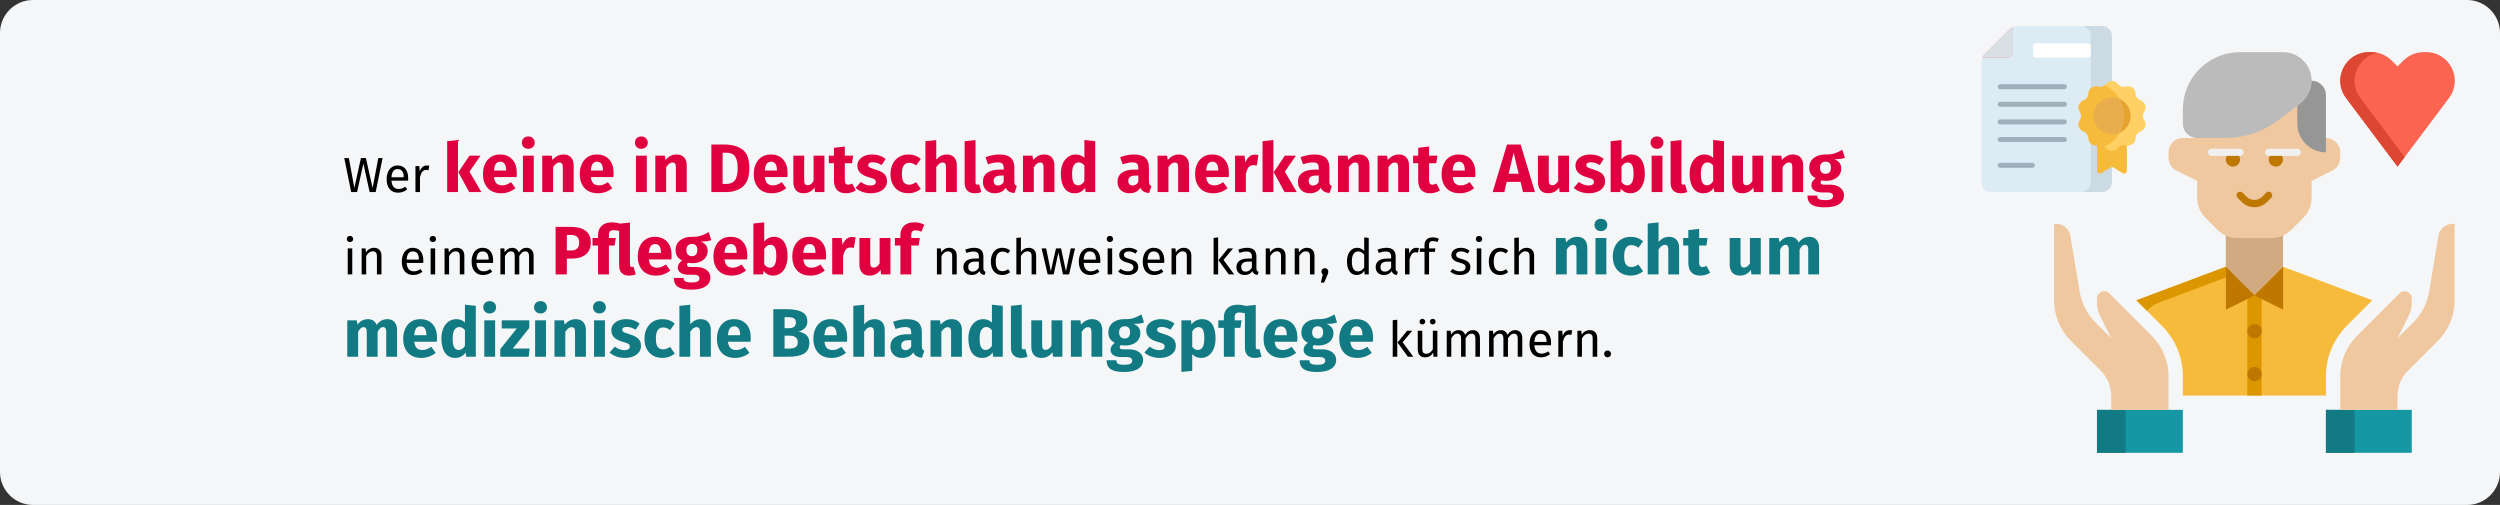 <?xml version="1.0" encoding="UTF-8"?>
<svg xmlns="http://www.w3.org/2000/svg" xmlns:xlink="http://www.w3.org/1999/xlink" width="911px" height="184px" viewBox="0 0 911 184" version="1.1">
  <rect x="0" y="0" width="911" height="184" fill="#333333" stroke="none"/>
  <title>24-stunden-pflege-taetigkeiten</title>
  <g id="Page-1" stroke="none" stroke-width="1" fill="none" fill-rule="evenodd">
    <g id="vorlage" transform="translate(2, -92302)" fill-rule="nonzero">
      <g id="24-stunden-pflege-taetigkeiten" transform="translate(-2, 92302)">
        <path d="M12,0 L899,0 C905.6,0 911,5.4 911,12 L911,172 C911,178.6 905.6,184 899,184 L12,184 C5.4,184 0,178.6 0,172 L0,12 C0,5.4 5.4,0 12,0 Z" id="path-1" fill="#F5F6F7"></path>
        <g id="Group-90" transform="translate(722, 9.5)">
          <g id="elder" transform="translate(26.502, 9.5)">
            <path d="M106.703,99.705 L115.984,90.424 L83.426,78.214 L62.569,78.214 L30.008,90.424 L39.287,99.705 C44.212,104.63 46.923,111.174 46.923,118.137 L46.923,125.143 L99.066,125.143 L99.066,118.137 C99.066,111.176 101.778,104.63 106.703,99.705 Z" id="Path" fill="#F7BB3C"></path>
            <path d="M38.051,91.32 L72.997,78.214 L62.569,78.214 L30.008,90.424 L33.851,94.266 C34.967,92.981 36.385,91.944 38.051,91.32 L38.051,91.32 Z" id="Path" fill="#DC9600"></path>
            <polygon id="Path" fill="#D2AA82" points="83.426 78.214 83.426 62.571 62.569 62.571 62.569 78.214 72.997 88.643"></polygon>
            <path d="M99.069,31.286 L93.855,31.286 L93.855,20.37 C93.855,14.545 89.086,9.852 83.264,9.941 L62.407,10.267 C56.711,10.356 52.14,14.999 52.14,20.695 L52.14,31.286 L46.926,31.286 C44.045,31.286 41.712,33.619 41.712,36.5 L41.712,38.492 C41.712,40.468 42.828,42.272 44.595,43.156 L52.14,46.929 L52.14,53.037 C52.14,55.803 53.238,58.455 55.196,60.41 L59.516,64.73 C61.471,66.686 64.125,67.786 66.889,67.786 L79.106,67.786 C81.872,67.786 84.524,66.688 86.479,64.73 L90.799,60.41 C92.754,58.455 93.855,55.801 93.855,53.037 L93.855,46.929 L101.4,43.156 C103.167,42.272 104.283,40.468 104.283,38.492 L104.283,36.5 C104.283,33.619 101.95,31.286 99.069,31.286 Z" id="Path" fill="#F0C8A0"></path>
            <path d="M72.997,56.502 C71.256,56.502 69.619,55.824 68.388,54.594 L66.86,53.066 C66.352,52.557 66.352,51.731 66.86,51.223 C67.369,50.714 68.195,50.714 68.703,51.223 L70.231,52.75 C71.707,54.226 74.285,54.226 75.764,52.75 L77.289,51.223 C77.797,50.714 78.624,50.714 79.132,51.223 C79.64,51.731 79.64,52.557 79.132,53.066 L77.607,54.594 C76.376,55.824 74.739,56.502 72.997,56.502 Z" id="Path" fill="#BE7800"></path>
            <circle id="Oval" fill="#BE7800" cx="65.176" cy="39.107" r="2.607"></circle>
            <circle id="Oval" fill="#BE7800" cx="80.819" cy="39.107" r="2.607"></circle>
            <path d="M99.069,36.5 C93.31,36.5 88.64,31.831 88.64,26.071 L88.64,10.429 L93.855,10.429 C96.735,10.429 99.069,12.762 99.069,15.643 L99.069,36.5 Z" id="Path" fill="#969696"></path>
            <path d="M46.926,26.071 L46.926,20.857 C46.926,9.339 56.265,0 67.783,0 L83.426,0 C89.185,0 93.855,4.669 93.855,10.429 C93.855,13.711 92.309,16.803 89.683,18.771 L81.34,25.029 C75.925,29.09 69.337,31.286 62.569,31.286 L52.14,31.286 C49.262,31.286 46.926,28.952 46.926,26.071 Z" id="Path" fill="#BBBBBB"></path>
            <polygon id="Path" fill="#1598A4" points="15.638 130.357 46.923 130.357 46.923 146 15.638 146"></polygon>
            <polygon id="Path" fill="#117A83" points="15.638 130.357 26.066 130.357 26.066 146 15.638 146"></polygon>
            <polygon id="Path" fill="#1598A4" points="99.066 130.357 130.352 130.357 130.352 146 99.066 146"></polygon>
            <polygon id="Path" fill="#117A83" points="99.066 130.357 109.495 130.357 109.495 146 99.066 146"></polygon>
            <path d="M145.979,62.571 L145.2,62.571 C142.65,62.571 140.475,64.415 140.056,66.928 L136.666,87.264 C135.952,91.552 133.916,95.51 130.842,98.581 L125.138,104.286 L129.252,96.058 C129.977,94.611 130.352,93.012 130.352,91.393 L130.352,89.72 C130.352,87.397 127.544,86.234 125.902,87.876 L110.389,103.389 C106.478,107.3 104.281,112.605 104.281,118.137 L104.281,130.357 L125.138,130.357 L125.138,125.328 C125.138,121.871 126.512,118.555 128.955,116.112 L139.881,105.185 C143.794,101.272 145.992,95.979 145.99,90.447 C145.987,79.653 145.982,62.574 145.979,62.571 Z" id="Path" fill="#F0C8A0"></path>
            <path d="M0.013,62.571 L0.793,62.571 C3.342,62.571 5.517,64.415 5.936,66.928 L9.326,87.264 C10.04,91.552 12.076,95.51 15.15,98.581 L20.852,104.286 L16.738,96.058 C16.013,94.611 15.638,93.012 15.638,91.393 L15.638,89.72 C15.638,87.397 18.446,86.234 20.088,87.876 L35.601,103.389 C39.511,107.3 41.709,112.605 41.709,118.137 L41.709,130.357 L20.852,130.357 L20.852,125.328 C20.852,121.871 19.478,118.555 17.035,116.112 L6.109,105.185 C2.195,101.272 -0.003,95.979 0,90.447 C0.003,79.653 0.01,62.574 0.013,62.571 Z" id="Path" fill="#F0C8A0"></path>
            <path d="M125.161,5.214 L127.32,3.056 C129.275,1.098 131.929,0 134.695,0 L135.59,0 C144.183,0 149.089,9.811 143.933,16.686 L125.161,41.714 L106.39,16.686 C101.233,9.811 106.139,0 114.733,0 L115.627,0 C118.393,0 121.044,1.098 123,3.056 L125.161,5.214 Z" id="Path" fill="#FA6450"></path>
            <path d="M111.583,16.686 C106.875,10.408 110.569,1.705 117.786,0.237 C117.082,0.089 116.359,0 115.627,0 L114.733,0 C106.139,0 101.233,9.811 106.39,16.686 L125.161,41.714 L127.758,38.252 L111.583,16.686 Z" id="Path" fill="#DC4632"></path>
            <polygon id="Path" fill="#DC9600" points="70.429 86.033 70.429 125.143 75.644 125.143 75.644 86.038 73.039 88.643"></polygon>
            <polygon id="Path" fill="#BE7800" points="62.611 78.214 62.611 93.857 73.039 88.643"></polygon>
            <polygon id="Path" fill="#BE7800" points="83.468 78.214 83.468 93.857 73.039 88.643"></polygon>
            <path d="M73.037,104.286 C71.597,104.286 70.429,103.118 70.429,101.679 C70.429,100.239 71.597,99.071 73.037,99.071 C74.476,99.071 75.644,100.239 75.644,101.679 C75.644,103.118 74.476,104.286 73.037,104.286 Z" id="Path" fill="#BE7800"></path>
            <path d="M73.037,119.929 C71.597,119.929 70.429,118.761 70.429,117.321 C70.429,115.882 71.597,114.714 73.037,114.714 C74.476,114.714 75.644,115.882 75.644,117.321 C75.644,118.761 74.476,119.929 73.037,119.929 Z" id="Path" fill="#BE7800"></path>
            <path d="M67.783,37.804 L57.355,37.804 C56.635,37.804 56.051,37.22 56.051,36.5 C56.051,35.78 56.635,35.196 57.355,35.196 L67.783,35.196 C68.503,35.196 69.087,35.78 69.087,36.5 C69.087,37.22 68.505,37.804 67.783,37.804 Z" id="Path" fill="#F0F0F0"></path>
            <path d="M88.64,37.804 L78.212,37.804 C77.492,37.804 76.908,37.22 76.908,36.5 C76.908,35.78 77.492,35.196 78.212,35.196 L88.64,35.196 C89.36,35.196 89.944,35.78 89.944,36.5 C89.944,37.22 89.362,37.804 88.64,37.804 Z" id="Path" fill="#F0F0F0"></path>
          </g>
          <g id="certificate" transform="translate(0, 0)">
            <g id="Group">
              <g id="Path">
                <g>
                  <path d="M37.427,0 L13.016,0 C12.493,0 11.982,0.114 11.515,0.328 C11.311,0.421 11.179,0.625 11.179,0.849 L11.179,8.945 C11.179,10.179 10.179,11.179 8.945,11.179 L0.849,11.179 C0.624,11.179 0.421,11.311 0.328,11.515 C0.114,11.982 0,12.493 0,13.016 L0,56.896 C0,58.886 1.614,60.5 3.604,60.5 L37.427,60.5 C39.418,60.5 41.031,58.886 41.031,56.896 L41.031,3.604 C41.031,1.614 39.418,0 37.427,0 Z" fill="#DDEBF4"></path>
                  <path d="M43.989,0 L36.25,0 C38.241,0 39.854,1.614 39.854,3.604 L39.854,56.896 C39.854,58.886 38.241,60.5 36.25,60.5 L43.989,60.5 C45.98,60.5 47.593,58.886 47.593,56.896 L47.593,3.604 C47.593,1.614 45.98,0 43.989,0 Z" fill="#CCDAE3"></path>
                  <path d="M1.056,10.468 L10.468,1.056 C10.776,0.747 11.135,0.501 11.524,0.324 L11.524,9.289 C11.524,10.523 10.523,11.524 9.289,11.524 L0.324,11.524 C0.501,11.134 0.747,10.776 1.056,10.468 Z" fill="#E28086"></path>
                </g>
                <path d="M38.721,11.524 L19.979,11.524 C19.353,11.524 18.845,11.016 18.845,10.39 L18.845,7.428 C18.845,6.802 19.353,6.294 19.979,6.294 L38.721,6.294 C39.347,6.294 39.855,6.802 39.855,7.428 L39.855,10.39 C39.855,11.016 39.347,11.524 38.721,11.524 Z" fill="#FFFFFF"></path>
                <g transform="translate(5.964, 21.182)" fill="#9EB0BC">
                  <path d="M24.283,1.826 L0.913,1.826 C0.409,1.826 0,1.417 0,0.913 C0,0.409 0.409,0 0.913,0 L24.283,0 C24.787,0 25.196,0.409 25.196,0.913 C25.196,1.417 24.787,1.826 24.283,1.826 Z"></path>
                  <path d="M24.283,8.241 L0.913,8.241 C0.409,8.241 0,7.832 0,7.328 C0,6.824 0.409,6.415 0.913,6.415 L24.283,6.415 C24.787,6.415 25.196,6.824 25.196,7.328 C25.196,7.832 24.787,8.241 24.283,8.241 Z"></path>
                  <path d="M24.283,14.655 L0.913,14.655 C0.409,14.655 0,14.246 0,13.742 C0,13.238 0.409,12.829 0.913,12.829 L24.283,12.829 C24.787,12.829 25.196,13.238 25.196,13.742 C25.196,14.246 24.787,14.655 24.283,14.655 Z"></path>
                  <path d="M24.283,21.07 L0.913,21.07 C0.409,21.07 0,20.661 0,20.157 C0,19.653 0.409,19.244 0.913,19.244 L24.283,19.244 C24.787,19.244 25.196,19.653 25.196,20.157 C25.196,20.661 24.787,21.07 24.283,21.07 Z"></path>
                  <path d="M12.628,30.471 L0.913,30.471 C0.409,30.471 0,30.062 0,29.558 C0,29.054 0.409,28.645 0.913,28.645 L12.628,28.645 C13.132,28.645 13.541,29.054 13.541,29.558 C13.541,30.062 13.132,30.471 12.628,30.471 Z"></path>
                </g>
              </g>
              <path d="M51.478,53.608 L48.13,51.547 C47.801,51.344 47.386,51.344 47.056,51.547 L43.708,53.608 C43.025,54.028 42.146,53.537 42.146,52.735 L42.146,39.476 L53.04,39.476 L53.04,52.735 C53.04,53.537 52.161,54.028 51.478,53.608 Z" id="Path" fill="#F7BB3C"></path>
              <g transform="translate(35.368, 20.026)">
                <path d="M10.04,24.336 C14.281,22.12 17.166,17.746 17.166,12.712 C17.166,7.678 14.281,3.304 10.04,1.088 C9.349,1.959 8.198,2.327 7.129,2.014 C5.41,1.513 3.68,2.769 3.626,4.559 C3.592,5.684 2.873,6.673 1.814,7.053 C0.129,7.658 -0.532,9.691 0.476,11.171 C1.11,12.101 1.11,13.323 0.476,14.253 C-0.532,15.733 0.129,17.767 1.814,18.371 C2.873,18.751 3.592,19.74 3.626,20.865 C3.68,22.655 5.41,23.911 7.129,23.41 C8.198,23.098 9.349,23.465 10.04,24.336 L10.04,24.336 Z" id="Path" fill="#F7BB3C"></path>
                <path d="M23.974,14.254 C23.341,13.324 23.341,12.101 23.974,11.171 C24.983,9.691 24.322,7.658 22.636,7.053 C21.577,6.673 20.859,5.684 20.825,4.56 C20.77,2.77 19.041,1.513 17.322,2.015 C16.242,2.33 15.079,1.952 14.39,1.062 C13.294,-0.354 11.156,-0.354 10.061,1.062 C9.906,1.262 9.728,1.435 9.532,1.581 C13.758,3.506 16.695,7.766 16.695,12.712 C16.695,17.659 13.758,21.919 9.532,23.844 C9.728,23.99 9.906,24.163 10.061,24.363 C11.156,25.779 13.294,25.779 14.39,24.363 C15.079,23.473 16.242,23.095 17.322,23.41 C19.041,23.912 20.77,22.655 20.825,20.865 C20.859,19.741 21.577,18.751 22.636,18.372 C24.322,17.767 24.983,15.733 23.974,14.254 L23.974,14.254 Z" id="Path" fill="#FFD064"></path>
                <circle id="Oval" fill="#E8AE4D" cx="12.225" cy="12.712" r="6.738"></circle>
                <path d="M18.964,12.712 C18.964,10.002 17.364,7.666 15.058,6.596 C16.099,8.395 16.695,10.484 16.695,12.712 C16.695,14.94 16.099,17.029 15.058,18.828 C17.364,17.758 18.964,15.422 18.964,12.712 Z" id="Path" fill="#E5A32E"></path>
              </g>
            </g>
            <path d="M1.056,10.468 L10.468,1.056 C10.776,0.747 11.135,0.501 11.524,0.324 L11.524,9.289 C11.524,10.523 10.523,11.524 9.289,11.524 L0.324,11.524 C0.501,11.134 0.747,10.776 1.056,10.468 Z" id="Path" fill="#D9E0E5"></path>
          </g>
        </g>
        <g id="Wer-keine-in-Deutsch" transform="translate(125.45, 49.725)">
          <polygon id="Path" fill="#000000" points="13.968 7.873 11.448 20.275 9.252 20.275 6.966 9.889 4.662 20.275 2.52 20.275 0 7.873 1.674 7.873 3.672 18.781 6.066 7.873 7.884 7.873 10.332 18.781 12.402 7.873"></polygon>
          <path d="M23.292,15.253 C23.292,15.529 23.28,15.811 23.256,16.099 L17.208,16.099 C17.28,17.143 17.544,17.911 18,18.403 C18.456,18.895 19.044,19.141 19.764,19.141 C20.22,19.141 20.64,19.075 21.024,18.943 C21.408,18.811 21.81,18.601 22.23,18.313 L22.95,19.303 C21.942,20.095 20.838,20.491 19.638,20.491 C18.318,20.491 17.289,20.059 16.551,19.195 C15.813,18.331 15.444,17.143 15.444,15.631 C15.444,14.647 15.603,13.774 15.921,13.012 C16.239,12.25 16.695,11.653 17.289,11.221 C17.883,10.789 18.582,10.573 19.386,10.573 C20.646,10.573 21.612,10.987 22.284,11.815 C22.956,12.643 23.292,13.789 23.292,15.253 Z M21.654,14.767 C21.654,13.831 21.468,13.117 21.096,12.625 C20.724,12.133 20.166,11.887 19.422,11.887 C18.066,11.887 17.328,12.883 17.208,14.875 L21.654,14.875 L21.654,14.767 Z" id="Shape" fill="#000000"></path>
          <path d="M30.06,10.573 C30.396,10.573 30.708,10.609 30.996,10.681 L30.69,12.301 C30.402,12.229 30.126,12.193 29.862,12.193 C29.274,12.193 28.8,12.409 28.44,12.841 C28.08,13.273 27.798,13.945 27.594,14.857 L27.594,20.275 L25.938,20.275 L25.938,10.789 L27.36,10.789 L27.522,12.715 C27.774,12.007 28.116,11.473 28.548,11.113 C28.98,10.753 29.484,10.573 30.06,10.573 Z" id="Path" fill="#000000"></path>
          <path d="M41.446,1.3 L41.446,20.275 L37.496,20.275 L37.496,1.725 L41.446,1.3 Z M49.646,7 L45.621,12.825 L49.971,20.275 L45.521,20.275 L41.571,13.025 L45.621,7 L49.646,7 Z" id="Shape" fill="#E0003F"></path>
          <path d="M62.871,13.375 C62.871,13.925 62.846,14.4 62.796,14.8 L54.571,14.8 C54.704,15.917 55.021,16.7 55.521,17.15 C56.021,17.6 56.713,17.825 57.596,17.825 C58.129,17.825 58.646,17.729 59.146,17.538 C59.646,17.346 60.188,17.05 60.771,16.65 L62.396,18.85 C60.846,20.083 59.121,20.7 57.221,20.7 C55.071,20.7 53.421,20.067 52.271,18.8 C51.121,17.533 50.546,15.833 50.546,13.7 C50.546,12.35 50.788,11.137 51.271,10.062 C51.754,8.988 52.463,8.137 53.396,7.513 C54.329,6.888 55.446,6.575 56.746,6.575 C58.663,6.575 60.163,7.175 61.246,8.375 C62.329,9.575 62.871,11.242 62.871,13.375 Z M58.996,12.25 C58.963,10.217 58.246,9.2 56.846,9.2 C56.163,9.2 55.633,9.45 55.258,9.95 C54.883,10.45 54.654,11.275 54.571,12.425 L58.996,12.425 L58.996,12.25 Z" id="Shape" fill="#E0003F"></path>
          <path d="M69.046,7 L69.046,20.275 L65.096,20.275 L65.096,7 L69.046,7 Z M67.046,0 C67.729,0 68.292,0.212 68.734,0.637 C69.175,1.062 69.396,1.6 69.396,2.25 C69.396,2.9 69.175,3.438 68.734,3.862 C68.292,4.287 67.729,4.5 67.046,4.5 C66.363,4.5 65.804,4.287 65.371,3.862 C64.938,3.438 64.721,2.9 64.721,2.25 C64.721,1.6 64.938,1.062 65.371,0.637 C65.804,0.212 66.363,0 67.046,0 Z" id="Shape" fill="#E0003F"></path>
          <path d="M79.921,6.575 C81.071,6.575 81.971,6.925 82.621,7.625 C83.271,8.325 83.596,9.308 83.596,10.575 L83.596,20.275 L79.646,20.275 L79.646,11.25 C79.646,10.583 79.542,10.121 79.334,9.863 C79.125,9.604 78.813,9.475 78.396,9.475 C77.596,9.475 76.829,10.05 76.096,11.2 L76.096,20.275 L72.146,20.275 L72.146,7 L75.596,7 L75.871,8.575 C76.438,7.908 77.05,7.408 77.709,7.075 C78.367,6.742 79.104,6.575 79.921,6.575 Z" id="Path" fill="#E0003F"></path>
          <path d="M98.146,13.375 C98.146,13.925 98.121,14.4 98.071,14.8 L89.846,14.8 C89.979,15.917 90.296,16.7 90.796,17.15 C91.296,17.6 91.988,17.825 92.871,17.825 C93.404,17.825 93.921,17.729 94.421,17.538 C94.921,17.346 95.463,17.05 96.046,16.65 L97.671,18.85 C96.121,20.083 94.396,20.7 92.496,20.7 C90.346,20.7 88.696,20.067 87.546,18.8 C86.396,17.533 85.821,15.833 85.821,13.7 C85.821,12.35 86.063,11.137 86.546,10.062 C87.029,8.988 87.738,8.137 88.671,7.513 C89.604,6.888 90.721,6.575 92.021,6.575 C93.938,6.575 95.438,7.175 96.521,8.375 C97.604,9.575 98.146,11.242 98.146,13.375 Z M94.271,12.25 C94.238,10.217 93.521,9.2 92.121,9.2 C91.438,9.2 90.909,9.45 90.534,9.95 C90.159,10.45 89.929,11.275 89.846,12.425 L94.271,12.425 L94.271,12.25 Z" id="Shape" fill="#E0003F"></path>
          <path d="M110.246,7 L110.246,20.275 L106.296,20.275 L106.296,7 L110.246,7 Z M108.246,0 C108.929,0 109.492,0.212 109.933,0.637 C110.375,1.062 110.596,1.6 110.596,2.25 C110.596,2.9 110.375,3.438 109.933,3.862 C109.492,4.287 108.929,4.5 108.246,4.5 C107.563,4.5 107.004,4.287 106.571,3.862 C106.138,3.438 105.921,2.9 105.921,2.25 C105.921,1.6 106.138,1.062 106.571,0.637 C107.004,0.212 107.563,0 108.246,0 Z" id="Shape" fill="#E0003F"></path>
          <path d="M121.121,6.575 C122.271,6.575 123.171,6.925 123.821,7.625 C124.471,8.325 124.796,9.308 124.796,10.575 L124.796,20.275 L120.846,20.275 L120.846,11.25 C120.846,10.583 120.742,10.121 120.534,9.863 C120.325,9.604 120.013,9.475 119.596,9.475 C118.796,9.475 118.029,10.05 117.296,11.2 L117.296,20.275 L113.346,20.275 L113.346,7 L116.796,7 L117.071,8.575 C117.638,7.908 118.25,7.408 118.909,7.075 C119.567,6.742 120.304,6.575 121.121,6.575 Z" id="Path" fill="#E0003F"></path>
          <path d="M138.596,2.95 C141.313,2.95 143.492,3.562 145.133,4.787 C146.775,6.013 147.596,8.258 147.596,11.525 C147.596,14.742 146.796,17.004 145.196,18.312 C143.596,19.621 141.521,20.275 138.971,20.275 L133.771,20.275 L133.771,2.95 L138.596,2.95 Z M137.871,5.925 L137.871,17.3 L139.221,17.3 C140.571,17.3 141.596,16.879 142.296,16.038 C142.996,15.196 143.346,13.692 143.346,11.525 C143.346,10.042 143.171,8.892 142.821,8.075 C142.471,7.258 141.996,6.696 141.396,6.388 C140.796,6.079 140.054,5.925 139.171,5.925 L137.871,5.925 Z" id="Shape" fill="#E0003F"></path>
          <path d="M161.546,13.375 C161.546,13.925 161.521,14.4 161.471,14.8 L153.246,14.8 C153.379,15.917 153.696,16.7 154.196,17.15 C154.696,17.6 155.388,17.825 156.271,17.825 C156.804,17.825 157.321,17.729 157.821,17.538 C158.321,17.346 158.863,17.05 159.446,16.65 L161.071,18.85 C159.521,20.083 157.796,20.7 155.896,20.7 C153.746,20.7 152.096,20.067 150.946,18.8 C149.796,17.533 149.221,15.833 149.221,13.7 C149.221,12.35 149.463,11.137 149.946,10.062 C150.429,8.988 151.138,8.137 152.071,7.513 C153.004,6.888 154.121,6.575 155.421,6.575 C157.338,6.575 158.838,7.175 159.921,8.375 C161.004,9.575 161.546,11.242 161.546,13.375 Z M157.671,12.25 C157.638,10.217 156.921,9.2 155.521,9.2 C154.838,9.2 154.309,9.45 153.934,9.95 C153.559,10.45 153.329,11.275 153.246,12.425 L157.671,12.425 L157.671,12.25 Z" id="Shape" fill="#E0003F"></path>
          <path d="M174.971,20.275 L171.546,20.275 L171.371,18.6 C170.404,20 169.063,20.7 167.346,20.7 C166.129,20.7 165.208,20.333 164.583,19.6 C163.958,18.867 163.646,17.842 163.646,16.525 L163.646,7 L167.596,7 L167.596,16.025 C167.596,16.675 167.7,17.129 167.909,17.387 C168.117,17.646 168.438,17.775 168.871,17.775 C169.704,17.775 170.421,17.258 171.021,16.225 L171.021,7 L174.971,7 L174.971,20.275 Z" id="Path" fill="#E0003F"></path>
          <path d="M186.396,19.65 C185.913,19.983 185.35,20.242 184.708,20.425 C184.067,20.608 183.429,20.7 182.796,20.7 C179.896,20.683 178.446,19.083 178.446,15.9 L178.446,9.75 L176.571,9.75 L176.571,7 L178.446,7 L178.446,4.125 L182.396,3.675 L182.396,7 L185.446,7 L185.021,9.75 L182.396,9.75 L182.396,15.85 C182.396,16.467 182.496,16.908 182.696,17.175 C182.896,17.442 183.213,17.575 183.646,17.575 C184.096,17.575 184.571,17.433 185.071,17.15 L186.396,19.65 Z" id="Path" fill="#E0003F"></path>
          <path d="M192.396,6.575 C193.346,6.575 194.238,6.717 195.071,7 C195.904,7.283 196.638,7.683 197.271,8.2 L195.821,10.425 C194.738,9.742 193.646,9.4 192.546,9.4 C192.029,9.4 191.633,9.488 191.358,9.662 C191.083,9.838 190.946,10.083 190.946,10.4 C190.946,10.65 191.008,10.854 191.133,11.012 C191.258,11.171 191.513,11.333 191.896,11.5 C192.279,11.667 192.871,11.867 193.671,12.1 C195.054,12.5 196.083,13.021 196.758,13.662 C197.434,14.304 197.771,15.192 197.771,16.325 C197.771,17.225 197.513,18.004 196.996,18.663 C196.479,19.321 195.771,19.825 194.871,20.175 C193.971,20.525 192.971,20.7 191.871,20.7 C190.754,20.7 189.717,20.525 188.758,20.175 C187.8,19.825 186.988,19.342 186.321,18.725 L188.246,16.575 C189.363,17.442 190.538,17.875 191.771,17.875 C192.371,17.875 192.842,17.767 193.184,17.55 C193.525,17.333 193.696,17.025 193.696,16.625 C193.696,16.308 193.629,16.058 193.496,15.875 C193.363,15.692 193.104,15.521 192.721,15.363 C192.338,15.204 191.729,15.008 190.896,14.775 C189.579,14.392 188.596,13.858 187.946,13.175 C187.296,12.492 186.971,11.642 186.971,10.625 C186.971,9.858 187.192,9.171 187.633,8.562 C188.075,7.954 188.708,7.471 189.534,7.112 C190.358,6.754 191.313,6.575 192.396,6.575 Z" id="Path" fill="#E0003F"></path>
          <path d="M205.546,6.575 C206.463,6.575 207.288,6.708 208.021,6.975 C208.754,7.242 209.446,7.65 210.096,8.2 L208.396,10.55 C207.563,9.917 206.721,9.6 205.871,9.6 C204.988,9.6 204.321,9.925 203.871,10.575 C203.421,11.225 203.196,12.275 203.196,13.725 C203.196,15.125 203.421,16.117 203.871,16.7 C204.321,17.283 204.971,17.575 205.821,17.575 C206.271,17.575 206.679,17.504 207.046,17.363 C207.413,17.221 207.854,16.992 208.371,16.675 L210.096,19.125 C208.779,20.175 207.288,20.7 205.621,20.7 C204.271,20.7 203.104,20.413 202.121,19.837 C201.138,19.262 200.379,18.454 199.846,17.413 C199.313,16.371 199.046,15.15 199.046,13.75 C199.046,12.35 199.313,11.108 199.846,10.025 C200.379,8.942 201.138,8.096 202.121,7.487 C203.104,6.879 204.246,6.575 205.546,6.575 Z" id="Path" fill="#E0003F"></path>
          <path d="M219.546,6.575 C220.696,6.575 221.596,6.925 222.246,7.625 C222.896,8.325 223.221,9.308 223.221,10.575 L223.221,20.275 L219.271,20.275 L219.271,11.25 C219.271,10.583 219.163,10.121 218.946,9.863 C218.729,9.604 218.421,9.475 218.021,9.475 C217.221,9.475 216.454,10.042 215.721,11.175 L215.721,20.275 L211.771,20.275 L211.771,1.725 L215.721,1.325 L215.721,8.425 C216.271,7.808 216.854,7.346 217.471,7.037 C218.088,6.729 218.779,6.575 219.546,6.575 Z" id="Path" fill="#E0003F"></path>
          <path d="M229.721,20.7 C228.571,20.7 227.675,20.371 227.034,19.712 C226.392,19.054 226.071,18.117 226.071,16.9 L226.071,1.725 L230.021,1.3 L230.021,16.75 C230.021,17.3 230.246,17.575 230.696,17.575 C230.929,17.575 231.146,17.533 231.346,17.45 L232.121,20.25 C231.404,20.55 230.604,20.7 229.721,20.7 Z" id="Path" fill="#E0003F"></path>
          <path d="M244.171,16.425 C244.171,16.925 244.242,17.292 244.383,17.525 C244.525,17.758 244.754,17.933 245.071,18.05 L244.246,20.625 C243.429,20.558 242.763,20.379 242.246,20.087 C241.729,19.796 241.329,19.333 241.046,18.7 C240.179,20.033 238.846,20.7 237.046,20.7 C235.729,20.7 234.679,20.317 233.896,19.55 C233.113,18.783 232.721,17.783 232.721,16.55 C232.721,15.1 233.254,13.992 234.321,13.225 C235.388,12.458 236.929,12.075 238.946,12.075 L240.296,12.075 L240.296,11.5 C240.296,10.717 240.129,10.179 239.796,9.887 C239.463,9.596 238.879,9.45 238.046,9.45 C237.613,9.45 237.088,9.512 236.471,9.637 C235.854,9.762 235.221,9.933 234.571,10.15 L233.671,7.55 C234.504,7.233 235.358,6.992 236.233,6.825 C237.108,6.658 237.921,6.575 238.671,6.575 C240.571,6.575 241.963,6.967 242.846,7.75 C243.729,8.533 244.171,9.708 244.171,11.275 L244.171,16.425 Z M238.196,17.875 C239.096,17.875 239.796,17.45 240.296,16.6 L240.296,14.25 L239.321,14.25 C238.421,14.25 237.75,14.408 237.309,14.725 C236.867,15.042 236.646,15.533 236.646,16.2 C236.646,16.733 236.784,17.146 237.059,17.438 C237.333,17.729 237.713,17.875 238.196,17.875 Z" id="Shape" fill="#E0003F"></path>
          <path d="M255.096,6.575 C256.246,6.575 257.146,6.925 257.796,7.625 C258.446,8.325 258.771,9.308 258.771,10.575 L258.771,20.275 L254.821,20.275 L254.821,11.25 C254.821,10.583 254.717,10.121 254.508,9.863 C254.3,9.604 253.988,9.475 253.571,9.475 C252.771,9.475 252.004,10.05 251.271,11.2 L251.271,20.275 L247.321,20.275 L247.321,7 L250.771,7 L251.046,8.575 C251.613,7.908 252.225,7.408 252.883,7.075 C253.542,6.742 254.279,6.575 255.096,6.575 Z" id="Path" fill="#E0003F"></path>
          <path d="M273.646,1.725 L273.646,20.275 L270.146,20.275 L269.946,18.725 C269.013,20.042 267.754,20.7 266.171,20.7 C264.521,20.7 263.267,20.067 262.409,18.8 C261.55,17.533 261.121,15.8 261.121,13.6 C261.121,12.25 261.346,11.042 261.796,9.975 C262.246,8.908 262.884,8.075 263.709,7.475 C264.534,6.875 265.479,6.575 266.546,6.575 C267.813,6.575 268.863,6.992 269.696,7.825 L269.696,1.3 L273.646,1.725 Z M267.396,17.8 C268.313,17.8 269.079,17.3 269.696,16.3 L269.696,10.575 C269.379,10.192 269.058,9.908 268.733,9.725 C268.409,9.542 268.038,9.45 267.621,9.45 C266.888,9.45 266.304,9.792 265.871,10.475 C265.438,11.158 265.221,12.208 265.221,13.625 C265.221,15.175 265.409,16.258 265.784,16.875 C266.159,17.492 266.696,17.8 267.396,17.8 Z" id="Shape" fill="#E0003F"></path>
          <path d="M293.221,16.425 C293.221,16.925 293.292,17.292 293.433,17.525 C293.575,17.758 293.804,17.933 294.121,18.05 L293.296,20.625 C292.479,20.558 291.813,20.379 291.296,20.087 C290.779,19.796 290.379,19.333 290.096,18.7 C289.229,20.033 287.896,20.7 286.096,20.7 C284.779,20.7 283.729,20.317 282.946,19.55 C282.163,18.783 281.771,17.783 281.771,16.55 C281.771,15.1 282.304,13.992 283.371,13.225 C284.438,12.458 285.979,12.075 287.996,12.075 L289.346,12.075 L289.346,11.5 C289.346,10.717 289.179,10.179 288.846,9.887 C288.513,9.596 287.929,9.45 287.096,9.45 C286.663,9.45 286.138,9.512 285.521,9.637 C284.904,9.762 284.271,9.933 283.621,10.15 L282.721,7.55 C283.554,7.233 284.409,6.992 285.284,6.825 C286.159,6.658 286.971,6.575 287.721,6.575 C289.621,6.575 291.013,6.967 291.896,7.75 C292.779,8.533 293.221,9.708 293.221,11.275 L293.221,16.425 Z M287.246,17.875 C288.146,17.875 288.846,17.45 289.346,16.6 L289.346,14.25 L288.371,14.25 C287.471,14.25 286.8,14.408 286.358,14.725 C285.917,15.042 285.696,15.533 285.696,16.2 C285.696,16.733 285.834,17.146 286.108,17.438 C286.384,17.729 286.763,17.875 287.246,17.875 Z" id="Shape" fill="#E0003F"></path>
          <path d="M304.146,6.575 C305.296,6.575 306.196,6.925 306.846,7.625 C307.496,8.325 307.821,9.308 307.821,10.575 L307.821,20.275 L303.871,20.275 L303.871,11.25 C303.871,10.583 303.767,10.121 303.558,9.863 C303.35,9.604 303.038,9.475 302.621,9.475 C301.821,9.475 301.054,10.05 300.321,11.2 L300.321,20.275 L296.371,20.275 L296.371,7 L299.821,7 L300.096,8.575 C300.663,7.908 301.275,7.408 301.933,7.075 C302.592,6.742 303.329,6.575 304.146,6.575 Z" id="Path" fill="#E0003F"></path>
          <path d="M322.371,13.375 C322.371,13.925 322.346,14.4 322.296,14.8 L314.071,14.8 C314.204,15.917 314.521,16.7 315.021,17.15 C315.521,17.6 316.213,17.825 317.096,17.825 C317.629,17.825 318.146,17.729 318.646,17.538 C319.146,17.346 319.688,17.05 320.271,16.65 L321.896,18.85 C320.346,20.083 318.621,20.7 316.721,20.7 C314.571,20.7 312.921,20.067 311.771,18.8 C310.621,17.533 310.046,15.833 310.046,13.7 C310.046,12.35 310.288,11.137 310.771,10.062 C311.254,8.988 311.963,8.137 312.896,7.513 C313.829,6.888 314.946,6.575 316.246,6.575 C318.163,6.575 319.663,7.175 320.746,8.375 C321.829,9.575 322.371,11.242 322.371,13.375 Z M318.496,12.25 C318.463,10.217 317.746,9.2 316.346,9.2 C315.663,9.2 315.134,9.45 314.759,9.95 C314.384,10.45 314.154,11.275 314.071,12.425 L318.496,12.425 L318.496,12.25 Z" id="Shape" fill="#E0003F"></path>
          <path d="M331.796,6.625 C332.279,6.625 332.721,6.683 333.121,6.8 L332.496,10.625 C331.996,10.508 331.596,10.45 331.296,10.45 C330.513,10.45 329.917,10.721 329.509,11.262 C329.1,11.804 328.779,12.617 328.546,13.7 L328.546,20.275 L324.596,20.275 L324.596,7 L328.046,7 L328.371,9.575 C328.671,8.658 329.125,7.938 329.733,7.412 C330.342,6.888 331.029,6.625 331.796,6.625 Z" id="Path" fill="#E0003F"></path>
          <path d="M338.571,1.3 L338.571,20.275 L334.621,20.275 L334.621,1.725 L338.571,1.3 Z M346.771,7 L342.746,12.825 L347.096,20.275 L342.646,20.275 L338.696,13.025 L342.746,7 L346.771,7 Z" id="Shape" fill="#E0003F"></path>
          <path d="M358.971,16.425 C358.971,16.925 359.042,17.292 359.183,17.525 C359.325,17.758 359.554,17.933 359.871,18.05 L359.046,20.625 C358.229,20.558 357.563,20.379 357.046,20.087 C356.529,19.796 356.129,19.333 355.846,18.7 C354.979,20.033 353.646,20.7 351.846,20.7 C350.529,20.7 349.479,20.317 348.696,19.55 C347.913,18.783 347.521,17.783 347.521,16.55 C347.521,15.1 348.054,13.992 349.121,13.225 C350.188,12.458 351.729,12.075 353.746,12.075 L355.096,12.075 L355.096,11.5 C355.096,10.717 354.929,10.179 354.596,9.887 C354.263,9.596 353.679,9.45 352.846,9.45 C352.413,9.45 351.888,9.512 351.271,9.637 C350.654,9.762 350.021,9.933 349.371,10.15 L348.471,7.55 C349.304,7.233 350.159,6.992 351.034,6.825 C351.909,6.658 352.721,6.575 353.471,6.575 C355.371,6.575 356.763,6.967 357.646,7.75 C358.529,8.533 358.971,9.708 358.971,11.275 L358.971,16.425 Z M352.996,17.875 C353.896,17.875 354.596,17.45 355.096,16.6 L355.096,14.25 L354.121,14.25 C353.221,14.25 352.55,14.408 352.108,14.725 C351.667,15.042 351.446,15.533 351.446,16.2 C351.446,16.733 351.584,17.146 351.858,17.438 C352.134,17.729 352.513,17.875 352.996,17.875 Z" id="Shape" fill="#E0003F"></path>
          <path d="M369.896,6.575 C371.046,6.575 371.946,6.925 372.596,7.625 C373.246,8.325 373.571,9.308 373.571,10.575 L373.571,20.275 L369.621,20.275 L369.621,11.25 C369.621,10.583 369.517,10.121 369.308,9.863 C369.1,9.604 368.788,9.475 368.371,9.475 C367.571,9.475 366.804,10.05 366.071,11.2 L366.071,20.275 L362.121,20.275 L362.121,7 L365.571,7 L365.846,8.575 C366.413,7.908 367.025,7.408 367.683,7.075 C368.342,6.742 369.079,6.575 369.896,6.575 Z" id="Path" fill="#E0003F"></path>
          <path d="M384.321,6.575 C385.471,6.575 386.371,6.925 387.021,7.625 C387.671,8.325 387.996,9.308 387.996,10.575 L387.996,20.275 L384.046,20.275 L384.046,11.25 C384.046,10.583 383.942,10.121 383.733,9.863 C383.525,9.604 383.213,9.475 382.796,9.475 C381.996,9.475 381.229,10.05 380.496,11.2 L380.496,20.275 L376.546,20.275 L376.546,7 L379.996,7 L380.271,8.575 C380.838,7.908 381.45,7.408 382.108,7.075 C382.767,6.742 383.504,6.575 384.321,6.575 Z" id="Path" fill="#E0003F"></path>
          <path d="M399.296,19.65 C398.813,19.983 398.25,20.242 397.608,20.425 C396.967,20.608 396.329,20.7 395.696,20.7 C392.796,20.683 391.346,19.083 391.346,15.9 L391.346,9.75 L389.471,9.75 L389.471,7 L391.346,7 L391.346,4.125 L395.296,3.675 L395.296,7 L398.346,7 L397.921,9.75 L395.296,9.75 L395.296,15.85 C395.296,16.467 395.396,16.908 395.596,17.175 C395.796,17.442 396.113,17.575 396.546,17.575 C396.996,17.575 397.471,17.433 397.971,17.15 L399.296,19.65 Z" id="Path" fill="#E0003F"></path>
          <path d="M412.196,13.375 C412.196,13.925 412.171,14.4 412.121,14.8 L403.896,14.8 C404.029,15.917 404.346,16.7 404.846,17.15 C405.346,17.6 406.038,17.825 406.921,17.825 C407.454,17.825 407.971,17.729 408.471,17.538 C408.971,17.346 409.513,17.05 410.096,16.65 L411.721,18.85 C410.171,20.083 408.446,20.7 406.546,20.7 C404.396,20.7 402.746,20.067 401.596,18.8 C400.446,17.533 399.871,15.833 399.871,13.7 C399.871,12.35 400.113,11.137 400.596,10.062 C401.079,8.988 401.788,8.137 402.721,7.513 C403.654,6.888 404.771,6.575 406.071,6.575 C407.988,6.575 409.488,7.175 410.571,8.375 C411.654,9.575 412.196,11.242 412.196,13.375 Z M408.321,12.25 C408.288,10.217 407.571,9.2 406.171,9.2 C405.488,9.2 404.959,9.45 404.584,9.95 C404.209,10.45 403.979,11.275 403.896,12.425 L408.321,12.425 L408.321,12.25 Z" id="Shape" fill="#E0003F"></path>
          <path d="M429.546,20.275 L428.646,16.55 L423.596,16.55 L422.721,20.275 L418.471,20.275 L423.696,2.95 L428.671,2.95 L433.896,20.275 L429.546,20.275 Z M424.296,13.575 L427.946,13.575 L426.121,5.925 L424.296,13.575 Z" id="Shape" fill="#E0003F"></path>
          <path d="M446.296,20.275 L442.871,20.275 L442.696,18.6 C441.729,20 440.388,20.7 438.671,20.7 C437.454,20.7 436.534,20.333 435.909,19.6 C435.284,18.867 434.971,17.842 434.971,16.525 L434.971,7 L438.921,7 L438.921,16.025 C438.921,16.675 439.025,17.129 439.233,17.387 C439.442,17.646 439.763,17.775 440.196,17.775 C441.029,17.775 441.746,17.258 442.346,16.225 L442.346,7 L446.296,7 L446.296,20.275 Z" id="Path" fill="#E0003F"></path>
          <path d="M454.071,6.575 C455.021,6.575 455.913,6.717 456.746,7 C457.579,7.283 458.313,7.683 458.946,8.2 L457.496,10.425 C456.413,9.742 455.321,9.4 454.221,9.4 C453.704,9.4 453.308,9.488 453.034,9.662 C452.759,9.838 452.621,10.083 452.621,10.4 C452.621,10.65 452.683,10.854 452.808,11.012 C452.933,11.171 453.188,11.333 453.571,11.5 C453.954,11.667 454.546,11.867 455.346,12.1 C456.729,12.5 457.759,13.021 458.433,13.662 C459.108,14.304 459.446,15.192 459.446,16.325 C459.446,17.225 459.188,18.004 458.671,18.663 C458.154,19.321 457.446,19.825 456.546,20.175 C455.646,20.525 454.646,20.7 453.546,20.7 C452.429,20.7 451.392,20.525 450.433,20.175 C449.475,19.825 448.663,19.342 447.996,18.725 L449.921,16.575 C451.038,17.442 452.213,17.875 453.446,17.875 C454.046,17.875 454.517,17.767 454.858,17.55 C455.2,17.333 455.371,17.025 455.371,16.625 C455.371,16.308 455.304,16.058 455.171,15.875 C455.038,15.692 454.779,15.521 454.396,15.363 C454.013,15.204 453.404,15.008 452.571,14.775 C451.254,14.392 450.271,13.858 449.621,13.175 C448.971,12.492 448.646,11.642 448.646,10.625 C448.646,9.858 448.867,9.171 449.308,8.562 C449.75,7.954 450.384,7.471 451.209,7.112 C452.034,6.754 452.988,6.575 454.071,6.575 Z" id="Path" fill="#E0003F"></path>
          <path d="M468.996,6.575 C470.579,6.575 471.796,7.196 472.646,8.438 C473.496,9.679 473.921,11.417 473.921,13.65 C473.921,15.017 473.709,16.233 473.284,17.3 C472.858,18.367 472.25,19.2 471.459,19.8 C470.667,20.4 469.729,20.7 468.646,20.7 C467.929,20.7 467.275,20.55 466.683,20.25 C466.092,19.95 465.588,19.533 465.171,19 L464.971,20.275 L461.471,20.275 L461.471,1.725 L465.421,1.3 L465.421,8.35 C465.821,7.8 466.334,7.367 466.959,7.05 C467.584,6.733 468.263,6.575 468.996,6.575 Z M467.496,17.825 C469.046,17.825 469.821,16.433 469.821,13.65 C469.821,12.067 469.638,10.975 469.271,10.375 C468.904,9.775 468.371,9.475 467.671,9.475 C466.788,9.475 466.038,9.992 465.421,11.025 L465.421,16.55 C465.671,16.95 465.975,17.262 466.334,17.488 C466.692,17.712 467.079,17.825 467.496,17.825 Z" id="Shape" fill="#E0003F"></path>
          <path d="M480.346,7 L480.346,20.275 L476.396,20.275 L476.396,7 L480.346,7 Z M478.346,0 C479.029,0 479.592,0.212 480.034,0.637 C480.475,1.062 480.696,1.6 480.696,2.25 C480.696,2.9 480.475,3.438 480.034,3.862 C479.592,4.287 479.029,4.5 478.346,4.5 C477.663,4.5 477.104,4.287 476.671,3.862 C476.238,3.438 476.021,2.9 476.021,2.25 C476.021,1.6 476.238,1.062 476.671,0.637 C477.104,0.212 477.663,0 478.346,0 Z" id="Shape" fill="#E0003F"></path>
          <path d="M486.971,20.7 C485.821,20.7 484.925,20.371 484.284,19.712 C483.642,19.054 483.321,18.117 483.321,16.9 L483.321,1.725 L487.271,1.3 L487.271,16.75 C487.271,17.3 487.496,17.575 487.946,17.575 C488.179,17.575 488.396,17.533 488.596,17.45 L489.371,20.25 C488.654,20.55 487.854,20.7 486.971,20.7 Z" id="Path" fill="#E0003F"></path>
          <path d="M502.771,1.725 L502.771,20.275 L499.271,20.275 L499.071,18.725 C498.138,20.042 496.879,20.7 495.296,20.7 C493.646,20.7 492.392,20.067 491.534,18.8 C490.675,17.533 490.246,15.8 490.246,13.6 C490.246,12.25 490.471,11.042 490.921,9.975 C491.371,8.908 492.009,8.075 492.834,7.475 C493.659,6.875 494.604,6.575 495.671,6.575 C496.938,6.575 497.988,6.992 498.821,7.825 L498.821,1.3 L502.771,1.725 Z M496.521,17.8 C497.438,17.8 498.204,17.3 498.821,16.3 L498.821,10.575 C498.504,10.192 498.183,9.908 497.858,9.725 C497.534,9.542 497.163,9.45 496.746,9.45 C496.013,9.45 495.429,9.792 494.996,10.475 C494.563,11.158 494.346,12.208 494.346,13.625 C494.346,15.175 494.534,16.258 494.909,16.875 C495.284,17.492 495.821,17.8 496.521,17.8 Z" id="Shape" fill="#E0003F"></path>
          <path d="M517.071,20.275 L513.646,20.275 L513.471,18.6 C512.504,20 511.163,20.7 509.446,20.7 C508.229,20.7 507.308,20.333 506.683,19.6 C506.058,18.867 505.746,17.842 505.746,16.525 L505.746,7 L509.696,7 L509.696,16.025 C509.696,16.675 509.8,17.129 510.009,17.387 C510.217,17.646 510.538,17.775 510.971,17.775 C511.804,17.775 512.521,17.258 513.121,16.225 L513.121,7 L517.071,7 L517.071,20.275 Z" id="Path" fill="#E0003F"></path>
          <path d="M527.946,6.575 C529.096,6.575 529.996,6.925 530.646,7.625 C531.296,8.325 531.621,9.308 531.621,10.575 L531.621,20.275 L527.671,20.275 L527.671,11.25 C527.671,10.583 527.567,10.121 527.359,9.863 C527.15,9.604 526.838,9.475 526.421,9.475 C525.621,9.475 524.854,10.05 524.121,11.2 L524.121,20.275 L520.171,20.275 L520.171,7 L523.621,7 L523.896,8.575 C524.463,7.908 525.075,7.408 525.734,7.075 C526.392,6.742 527.129,6.575 527.946,6.575 Z" id="Path" fill="#E0003F"></path>
          <path d="M546.821,7.775 C545.954,8.125 544.679,8.3 542.996,8.3 C543.863,8.667 544.496,9.117 544.896,9.65 C545.296,10.183 545.496,10.875 545.496,11.725 C545.496,12.575 545.271,13.338 544.821,14.012 C544.371,14.688 543.725,15.217 542.884,15.6 C542.042,15.983 541.054,16.175 539.921,16.175 C539.388,16.175 538.879,16.125 538.396,16.025 C538.263,16.092 538.159,16.196 538.083,16.337 C538.009,16.479 537.971,16.625 537.971,16.775 C537.971,17.025 538.067,17.221 538.259,17.363 C538.45,17.504 538.838,17.575 539.421,17.575 L541.421,17.575 C542.438,17.575 543.329,17.742 544.096,18.075 C544.863,18.408 545.454,18.867 545.871,19.45 C546.288,20.033 546.496,20.692 546.496,21.425 C546.496,22.808 545.9,23.887 544.708,24.663 C543.517,25.438 541.796,25.825 539.546,25.825 C537.929,25.825 536.654,25.654 535.721,25.312 C534.788,24.971 534.134,24.492 533.759,23.875 C533.384,23.258 533.196,22.483 533.196,21.55 L536.746,21.55 C536.746,21.95 536.825,22.267 536.984,22.5 C537.142,22.733 537.429,22.908 537.846,23.025 C538.263,23.142 538.863,23.2 539.646,23.2 C540.729,23.2 541.479,23.071 541.896,22.812 C542.313,22.554 542.521,22.183 542.521,21.7 C542.521,21.3 542.363,20.983 542.046,20.75 C541.729,20.517 541.254,20.4 540.621,20.4 L538.696,20.4 C537.329,20.4 536.308,20.154 535.634,19.663 C534.958,19.171 534.621,18.542 534.621,17.775 C534.621,17.292 534.763,16.821 535.046,16.363 C535.329,15.904 535.713,15.525 536.196,15.225 C535.363,14.775 534.759,14.246 534.384,13.637 C534.009,13.029 533.821,12.292 533.821,11.425 C533.821,9.942 534.354,8.762 535.421,7.888 C536.488,7.013 537.896,6.575 539.646,6.575 C540.979,6.608 542.109,6.475 543.034,6.175 C543.958,5.875 544.913,5.433 545.896,4.85 L546.821,7.775 Z M539.746,9.175 C539.129,9.175 538.642,9.371 538.284,9.762 C537.925,10.154 537.746,10.692 537.746,11.375 C537.746,12.092 537.925,12.646 538.284,13.037 C538.642,13.429 539.129,13.625 539.746,13.625 C540.396,13.625 540.892,13.433 541.234,13.05 C541.575,12.667 541.746,12.092 541.746,11.325 C541.746,9.892 541.079,9.175 539.746,9.175 Z" id="Shape" fill="#E0003F"></path>
          <path d="M2.916,40.789 L2.916,50.275 L1.26,50.275 L1.26,40.789 L2.916,40.789 Z M2.07,36.235 C2.418,36.235 2.7,36.343 2.916,36.559 C3.132,36.775 3.24,37.045 3.24,37.369 C3.24,37.693 3.132,37.96 2.916,38.17 C2.7,38.38 2.418,38.485 2.07,38.485 C1.734,38.485 1.458,38.38 1.242,38.17 C1.026,37.96 0.918,37.693 0.918,37.369 C0.918,37.045 1.026,36.775 1.242,36.559 C1.458,36.343 1.734,36.235 2.07,36.235 Z" id="Shape" fill="#000000"></path>
          <path d="M10.8,40.573 C11.664,40.573 12.339,40.831 12.825,41.347 C13.311,41.863 13.554,42.571 13.554,43.471 L13.554,50.275 L11.898,50.275 L11.898,43.705 C11.898,43.033 11.772,42.559 11.52,42.283 C11.268,42.007 10.896,41.869 10.404,41.869 C9.9,41.869 9.456,42.013 9.072,42.301 C8.688,42.589 8.328,43.003 7.992,43.543 L7.992,50.275 L6.336,50.275 L6.336,40.789 L7.758,40.789 L7.902,42.193 C8.238,41.689 8.655,41.293 9.153,41.005 C9.651,40.717 10.2,40.573 10.8,40.573 Z" id="Path" fill="#000000"></path>
          <path d="M28.818,45.253 C28.818,45.529 28.806,45.811 28.782,46.099 L22.734,46.099 C22.806,47.143 23.07,47.911 23.526,48.403 C23.982,48.895 24.57,49.141 25.29,49.141 C25.746,49.141 26.166,49.075 26.55,48.943 C26.934,48.811 27.336,48.601 27.756,48.313 L28.476,49.303 C27.468,50.095 26.364,50.491 25.164,50.491 C23.844,50.491 22.815,50.059 22.077,49.195 C21.339,48.331 20.97,47.143 20.97,45.631 C20.97,44.647 21.129,43.774 21.447,43.012 C21.765,42.25 22.221,41.653 22.815,41.221 C23.409,40.789 24.108,40.573 24.912,40.573 C26.172,40.573 27.138,40.987 27.81,41.815 C28.482,42.643 28.818,43.789 28.818,45.253 Z M27.18,44.767 C27.18,43.831 26.994,43.117 26.622,42.625 C26.25,42.133 25.692,41.887 24.948,41.887 C23.592,41.887 22.854,42.883 22.734,44.875 L27.18,44.875 L27.18,44.767 Z" id="Shape" fill="#000000"></path>
          <path d="M33.12,40.789 L33.12,50.275 L31.464,50.275 L31.464,40.789 L33.12,40.789 Z M32.274,36.235 C32.622,36.235 32.904,36.343 33.12,36.559 C33.336,36.775 33.444,37.045 33.444,37.369 C33.444,37.693 33.336,37.96 33.12,38.17 C32.904,38.38 32.622,38.485 32.274,38.485 C31.938,38.485 31.662,38.38 31.446,38.17 C31.23,37.96 31.122,37.693 31.122,37.369 C31.122,37.045 31.23,36.775 31.446,36.559 C31.662,36.343 31.938,36.235 32.274,36.235 Z" id="Shape" fill="#000000"></path>
          <path d="M41.004,40.573 C41.868,40.573 42.543,40.831 43.029,41.347 C43.515,41.863 43.758,42.571 43.758,43.471 L43.758,50.275 L42.102,50.275 L42.102,43.705 C42.102,43.033 41.976,42.559 41.724,42.283 C41.472,42.007 41.1,41.869 40.608,41.869 C40.104,41.869 39.66,42.013 39.276,42.301 C38.892,42.589 38.532,43.003 38.196,43.543 L38.196,50.275 L36.54,50.275 L36.54,40.789 L37.962,40.789 L38.106,42.193 C38.442,41.689 38.859,41.293 39.357,41.005 C39.855,40.717 40.404,40.573 41.004,40.573 Z" id="Path" fill="#000000"></path>
          <path d="M54.252,45.253 C54.252,45.529 54.24,45.811 54.216,46.099 L48.168,46.099 C48.24,47.143 48.504,47.911 48.96,48.403 C49.416,48.895 50.004,49.141 50.724,49.141 C51.18,49.141 51.6,49.075 51.984,48.943 C52.368,48.811 52.77,48.601 53.19,48.313 L53.91,49.303 C52.902,50.095 51.798,50.491 50.598,50.491 C49.278,50.491 48.249,50.059 47.511,49.195 C46.773,48.331 46.404,47.143 46.404,45.631 C46.404,44.647 46.563,43.774 46.881,43.012 C47.199,42.25 47.655,41.653 48.249,41.221 C48.843,40.789 49.542,40.573 50.346,40.573 C51.606,40.573 52.572,40.987 53.244,41.815 C53.916,42.643 54.252,43.789 54.252,45.253 Z M52.614,44.767 C52.614,43.831 52.428,43.117 52.056,42.625 C51.684,42.133 51.126,41.887 50.382,41.887 C49.026,41.887 48.288,42.883 48.168,44.875 L52.614,44.875 L52.614,44.767 Z" id="Shape" fill="#000000"></path>
          <path d="M66.42,40.573 C67.2,40.573 67.824,40.834 68.292,41.356 C68.76,41.878 68.994,42.583 68.994,43.471 L68.994,50.275 L67.338,50.275 L67.338,43.705 C67.338,42.481 66.894,41.869 66.006,41.869 C65.538,41.869 65.142,42.004 64.818,42.274 C64.494,42.544 64.146,42.967 63.774,43.543 L63.774,50.275 L62.118,50.275 L62.118,43.705 C62.118,42.481 61.674,41.869 60.786,41.869 C60.306,41.869 59.904,42.007 59.58,42.283 C59.256,42.559 58.914,42.979 58.554,43.543 L58.554,50.275 L56.898,50.275 L56.898,40.789 L58.32,40.789 L58.464,42.175 C59.172,41.107 60.084,40.573 61.2,40.573 C61.788,40.573 62.289,40.723 62.703,41.023 C63.117,41.323 63.414,41.743 63.594,42.283 C63.966,41.731 64.377,41.308 64.827,41.014 C65.277,40.72 65.808,40.573 66.42,40.573 Z" id="Path" fill="#000000"></path>
          <path d="M82.609,32.95 C84.892,32.95 86.667,33.425 87.934,34.375 C89.201,35.325 89.834,36.733 89.834,38.6 C89.834,40.55 89.213,42.021 87.972,43.013 C86.73,44.004 85.067,44.5 82.984,44.5 L81.109,44.5 L81.109,50.275 L77.009,50.275 L77.009,32.95 L82.609,32.95 Z M82.634,41.55 C83.601,41.55 84.338,41.321 84.847,40.862 C85.355,40.404 85.609,39.65 85.609,38.6 C85.609,36.783 84.592,35.875 82.559,35.875 L81.109,35.875 L81.109,41.55 L82.634,41.55 Z" id="Shape" fill="#E0003F"></path>
          <path d="M106.209,50.25 C105.476,50.55 104.626,50.7 103.659,50.7 C102.542,50.7 101.68,50.379 101.072,49.737 C100.463,49.096 100.159,48.167 100.159,46.95 L100.159,34.425 C99.426,34.242 98.776,34.15 98.209,34.15 C97.542,34.15 97.08,34.283 96.822,34.55 C96.563,34.817 96.434,35.275 96.434,35.925 L96.434,37 L98.959,37 L98.509,39.75 L96.434,39.75 L96.434,50.275 L92.484,50.275 L92.484,39.75 L90.459,39.75 L90.459,37 L92.484,37 L92.484,35.825 C92.484,34.492 92.926,33.404 93.809,32.562 C94.692,31.721 95.967,31.3 97.634,31.3 C98.517,31.3 99.484,31.45 100.534,31.75 L104.109,31.375 L104.109,46.55 C104.109,46.917 104.163,47.179 104.272,47.337 C104.38,47.496 104.551,47.575 104.784,47.575 C105.017,47.575 105.234,47.533 105.434,47.45 L106.209,50.25 Z" id="Path" fill="#E0003F"></path>
          <path d="M119.284,43.375 C119.284,43.925 119.259,44.4 119.209,44.8 L110.984,44.8 C111.117,45.917 111.434,46.7 111.934,47.15 C112.434,47.6 113.126,47.825 114.009,47.825 C114.542,47.825 115.059,47.729 115.559,47.538 C116.059,47.346 116.601,47.05 117.184,46.65 L118.809,48.85 C117.259,50.083 115.534,50.7 113.634,50.7 C111.484,50.7 109.834,50.067 108.684,48.8 C107.534,47.533 106.959,45.833 106.959,43.7 C106.959,42.35 107.201,41.138 107.684,40.062 C108.167,38.987 108.876,38.138 109.809,37.513 C110.742,36.888 111.859,36.575 113.159,36.575 C115.076,36.575 116.576,37.175 117.659,38.375 C118.742,39.575 119.284,41.242 119.284,43.375 Z M115.409,42.25 C115.376,40.217 114.659,39.2 113.259,39.2 C112.576,39.2 112.046,39.45 111.671,39.95 C111.296,40.45 111.067,41.275 110.984,42.425 L115.409,42.425 L115.409,42.25 Z" id="Shape" fill="#E0003F"></path>
          <path d="M133.734,37.775 C132.867,38.125 131.592,38.3 129.909,38.3 C130.776,38.667 131.409,39.117 131.809,39.65 C132.209,40.183 132.409,40.875 132.409,41.725 C132.409,42.575 132.184,43.337 131.734,44.013 C131.284,44.688 130.638,45.217 129.797,45.6 C128.955,45.983 127.967,46.175 126.834,46.175 C126.301,46.175 125.792,46.125 125.309,46.025 C125.176,46.092 125.072,46.196 124.996,46.337 C124.921,46.479 124.884,46.625 124.884,46.775 C124.884,47.025 124.98,47.221 125.171,47.362 C125.363,47.504 125.751,47.575 126.334,47.575 L128.334,47.575 C129.351,47.575 130.242,47.742 131.009,48.075 C131.776,48.408 132.367,48.867 132.784,49.45 C133.201,50.033 133.409,50.692 133.409,51.425 C133.409,52.808 132.813,53.888 131.621,54.663 C130.43,55.438 128.709,55.825 126.459,55.825 C124.842,55.825 123.567,55.654 122.634,55.312 C121.701,54.971 121.046,54.492 120.671,53.875 C120.296,53.258 120.109,52.483 120.109,51.55 L123.659,51.55 C123.659,51.95 123.738,52.267 123.897,52.5 C124.055,52.733 124.342,52.908 124.759,53.025 C125.176,53.142 125.776,53.2 126.559,53.2 C127.642,53.2 128.392,53.071 128.809,52.812 C129.226,52.554 129.434,52.183 129.434,51.7 C129.434,51.3 129.276,50.983 128.959,50.75 C128.642,50.517 128.167,50.4 127.534,50.4 L125.609,50.4 C124.242,50.4 123.222,50.154 122.546,49.663 C121.871,49.171 121.534,48.542 121.534,47.775 C121.534,47.292 121.676,46.821 121.959,46.362 C122.242,45.904 122.626,45.525 123.109,45.225 C122.276,44.775 121.671,44.246 121.296,43.638 C120.921,43.029 120.734,42.292 120.734,41.425 C120.734,39.942 121.267,38.763 122.334,37.888 C123.401,37.013 124.809,36.575 126.559,36.575 C127.892,36.608 129.022,36.475 129.946,36.175 C130.871,35.875 131.826,35.433 132.809,34.85 L133.734,37.775 Z M126.659,39.175 C126.042,39.175 125.555,39.371 125.197,39.763 C124.838,40.154 124.659,40.692 124.659,41.375 C124.659,42.092 124.838,42.646 125.197,43.038 C125.555,43.429 126.042,43.625 126.659,43.625 C127.309,43.625 127.805,43.433 128.147,43.05 C128.488,42.667 128.659,42.092 128.659,41.325 C128.659,39.892 127.992,39.175 126.659,39.175 Z" id="Shape" fill="#E0003F"></path>
          <path d="M146.859,43.375 C146.859,43.925 146.834,44.4 146.784,44.8 L138.559,44.8 C138.692,45.917 139.009,46.7 139.509,47.15 C140.009,47.6 140.701,47.825 141.584,47.825 C142.117,47.825 142.634,47.729 143.134,47.538 C143.634,47.346 144.176,47.05 144.759,46.65 L146.384,48.85 C144.834,50.083 143.109,50.7 141.209,50.7 C139.059,50.7 137.409,50.067 136.259,48.8 C135.109,47.533 134.534,45.833 134.534,43.7 C134.534,42.35 134.776,41.138 135.259,40.062 C135.742,38.987 136.451,38.138 137.384,37.513 C138.317,36.888 139.434,36.575 140.734,36.575 C142.651,36.575 144.151,37.175 145.234,38.375 C146.317,39.575 146.859,41.242 146.859,43.375 Z M142.984,42.25 C142.951,40.217 142.234,39.2 140.834,39.2 C140.151,39.2 139.621,39.45 139.246,39.95 C138.871,40.45 138.642,41.275 138.559,42.425 L142.984,42.425 L142.984,42.25 Z" id="Shape" fill="#E0003F"></path>
          <path d="M156.609,36.575 C158.192,36.575 159.409,37.196 160.259,38.438 C161.109,39.679 161.534,41.417 161.534,43.65 C161.534,45.017 161.321,46.233 160.897,47.3 C160.471,48.367 159.863,49.2 159.071,49.8 C158.28,50.4 157.342,50.7 156.259,50.7 C155.542,50.7 154.888,50.55 154.297,50.25 C153.705,49.95 153.201,49.533 152.784,49 L152.584,50.275 L149.084,50.275 L149.084,31.725 L153.034,31.3 L153.034,38.35 C153.434,37.8 153.946,37.367 154.571,37.05 C155.196,36.733 155.876,36.575 156.609,36.575 Z M155.109,47.825 C156.659,47.825 157.434,46.433 157.434,43.65 C157.434,42.067 157.251,40.975 156.884,40.375 C156.517,39.775 155.984,39.475 155.284,39.475 C154.401,39.475 153.651,39.992 153.034,41.025 L153.034,46.55 C153.284,46.95 153.588,47.263 153.946,47.487 C154.305,47.712 154.692,47.825 155.109,47.825 Z" id="Shape" fill="#E0003F"></path>
          <path d="M175.584,43.375 C175.584,43.925 175.559,44.4 175.509,44.8 L167.284,44.8 C167.417,45.917 167.734,46.7 168.234,47.15 C168.734,47.6 169.426,47.825 170.309,47.825 C170.842,47.825 171.359,47.729 171.859,47.538 C172.359,47.346 172.901,47.05 173.484,46.65 L175.109,48.85 C173.559,50.083 171.834,50.7 169.934,50.7 C167.784,50.7 166.134,50.067 164.984,48.8 C163.834,47.533 163.259,45.833 163.259,43.7 C163.259,42.35 163.501,41.138 163.984,40.062 C164.467,38.987 165.176,38.138 166.109,37.513 C167.042,36.888 168.159,36.575 169.459,36.575 C171.376,36.575 172.876,37.175 173.959,38.375 C175.042,39.575 175.584,41.242 175.584,43.375 Z M171.709,42.25 C171.676,40.217 170.959,39.2 169.559,39.2 C168.876,39.2 168.346,39.45 167.971,39.95 C167.596,40.45 167.367,41.275 167.284,42.425 L171.709,42.425 L171.709,42.25 Z" id="Shape" fill="#E0003F"></path>
          <path d="M185.009,36.625 C185.492,36.625 185.934,36.683 186.334,36.8 L185.709,40.625 C185.209,40.508 184.809,40.45 184.509,40.45 C183.726,40.45 183.13,40.721 182.721,41.263 C182.313,41.804 181.992,42.617 181.759,43.7 L181.759,50.275 L177.809,50.275 L177.809,37 L181.259,37 L181.584,39.575 C181.884,38.658 182.338,37.938 182.946,37.413 C183.555,36.888 184.242,36.625 185.009,36.625 Z" id="Path" fill="#E0003F"></path>
          <path d="M199.034,50.275 L195.609,50.275 L195.434,48.6 C194.467,50 193.126,50.7 191.409,50.7 C190.192,50.7 189.272,50.333 188.647,49.6 C188.022,48.867 187.709,47.842 187.709,46.525 L187.709,37 L191.659,37 L191.659,46.025 C191.659,46.675 191.763,47.129 191.971,47.388 C192.18,47.646 192.501,47.775 192.934,47.775 C193.767,47.775 194.484,47.258 195.084,46.225 L195.084,37 L199.034,37 L199.034,50.275 Z" id="Path" fill="#E0003F"></path>
          <path d="M208.209,34.225 C207.642,34.225 207.234,34.358 206.984,34.625 C206.734,34.892 206.609,35.342 206.609,35.975 L206.609,37 L209.734,37 L209.309,39.75 L206.609,39.75 L206.609,50.275 L202.659,50.275 L202.659,39.75 L200.659,39.75 L200.659,37 L202.659,37 L202.659,35.825 C202.659,34.492 203.096,33.404 203.971,32.562 C204.846,31.721 206.101,31.3 207.734,31.3 C209.051,31.3 210.259,31.583 211.359,32.15 L210.284,34.725 C209.617,34.392 208.926,34.225 208.209,34.225 Z" id="Path" fill="#E0003F"></path>
          <path d="M220.428,40.573 C221.292,40.573 221.967,40.831 222.453,41.347 C222.939,41.863 223.182,42.571 223.182,43.471 L223.182,50.275 L221.526,50.275 L221.526,43.705 C221.526,43.033 221.4,42.559 221.148,42.283 C220.896,42.007 220.524,41.869 220.032,41.869 C219.528,41.869 219.084,42.013 218.7,42.301 C218.316,42.589 217.956,43.003 217.62,43.543 L217.62,50.275 L215.964,50.275 L215.964,40.789 L217.386,40.789 L217.53,42.193 C217.866,41.689 218.283,41.293 218.781,41.005 C219.279,40.717 219.828,40.573 220.428,40.573 Z" id="Path" fill="#000000"></path>
          <path d="M232.902,48.061 C232.902,48.445 232.968,48.73 233.1,48.916 C233.232,49.102 233.43,49.243 233.694,49.339 L233.316,50.491 C232.824,50.431 232.428,50.293 232.128,50.077 C231.828,49.861 231.606,49.525 231.462,49.069 C230.826,50.017 229.884,50.491 228.636,50.491 C227.7,50.491 226.962,50.227 226.422,49.699 C225.882,49.171 225.612,48.481 225.612,47.629 C225.612,46.621 225.975,45.847 226.701,45.307 C227.427,44.767 228.456,44.497 229.788,44.497 L231.246,44.497 L231.246,43.795 C231.246,43.123 231.084,42.643 230.76,42.355 C230.436,42.067 229.938,41.923 229.266,41.923 C228.57,41.923 227.718,42.091 226.71,42.427 L226.296,41.221 C227.472,40.789 228.564,40.573 229.572,40.573 C230.688,40.573 231.522,40.846 232.074,41.392 C232.626,41.938 232.902,42.715 232.902,43.723 L232.902,48.061 Z M229.014,49.249 C229.962,49.249 230.706,48.757 231.246,47.773 L231.246,45.595 L230.004,45.595 C228.252,45.595 227.376,46.243 227.376,47.539 C227.376,48.103 227.514,48.529 227.79,48.817 C228.066,49.105 228.474,49.249 229.014,49.249 Z" id="Shape" fill="#000000"></path>
          <path d="M239.76,40.573 C240.324,40.573 240.84,40.654 241.308,40.816 C241.776,40.978 242.226,41.239 242.658,41.599 L241.866,42.643 C241.53,42.403 241.203,42.226 240.885,42.112 C240.567,41.998 240.216,41.941 239.832,41.941 C239.064,41.941 238.467,42.247 238.041,42.859 C237.615,43.471 237.402,44.377 237.402,45.577 C237.402,46.777 237.612,47.662 238.032,48.232 C238.452,48.802 239.052,49.087 239.832,49.087 C240.204,49.087 240.546,49.03 240.858,48.916 C241.17,48.802 241.518,48.619 241.902,48.367 L242.658,49.447 C241.794,50.143 240.828,50.491 239.76,50.491 C238.476,50.491 237.465,50.059 236.727,49.195 C235.989,48.331 235.62,47.137 235.62,45.613 C235.62,44.605 235.788,43.723 236.124,42.967 C236.46,42.211 236.937,41.623 237.555,41.203 C238.173,40.783 238.908,40.573 239.76,40.573 Z" id="Path" fill="#000000"></path>
          <path d="M249.372,40.573 C250.236,40.573 250.911,40.831 251.397,41.347 C251.883,41.863 252.126,42.571 252.126,43.471 L252.126,50.275 L250.47,50.275 L250.47,43.705 C250.47,43.033 250.341,42.559 250.083,42.283 C249.825,42.007 249.45,41.869 248.958,41.869 C248.466,41.869 248.028,42.013 247.644,42.301 C247.26,42.589 246.9,42.997 246.564,43.525 L246.564,50.275 L244.908,50.275 L244.908,36.991 L246.564,36.811 L246.564,42.103 C247.308,41.083 248.244,40.573 249.372,40.573 Z" id="Path" fill="#000000"></path>
          <polygon id="Path" fill="#000000" points="266.292 40.789 264.132 50.275 261.882 50.275 260.226 42.283 258.516 50.275 256.32 50.275 254.106 40.789 255.762 40.789 257.472 49.123 259.344 40.789 261.198 40.789 262.98 49.123 264.708 40.789"></polygon>
          <path d="M275.526,45.253 C275.526,45.529 275.514,45.811 275.49,46.099 L269.442,46.099 C269.514,47.143 269.778,47.911 270.234,48.403 C270.69,48.895 271.278,49.141 271.998,49.141 C272.454,49.141 272.874,49.075 273.258,48.943 C273.642,48.811 274.044,48.601 274.464,48.313 L275.184,49.303 C274.176,50.095 273.072,50.491 271.872,50.491 C270.552,50.491 269.523,50.059 268.785,49.195 C268.047,48.331 267.678,47.143 267.678,45.631 C267.678,44.647 267.837,43.774 268.155,43.012 C268.473,42.25 268.929,41.653 269.523,41.221 C270.117,40.789 270.816,40.573 271.62,40.573 C272.88,40.573 273.846,40.987 274.518,41.815 C275.19,42.643 275.526,43.789 275.526,45.253 Z M273.888,44.767 C273.888,43.831 273.702,43.117 273.33,42.625 C272.958,42.133 272.4,41.887 271.656,41.887 C270.3,41.887 269.562,42.883 269.442,44.875 L273.888,44.875 L273.888,44.767 Z" id="Shape" fill="#000000"></path>
          <path d="M279.828,40.789 L279.828,50.275 L278.172,50.275 L278.172,40.789 L279.828,40.789 Z M278.982,36.235 C279.33,36.235 279.612,36.343 279.828,36.559 C280.044,36.775 280.152,37.045 280.152,37.369 C280.152,37.693 280.044,37.96 279.828,38.17 C279.612,38.38 279.33,38.485 278.982,38.485 C278.646,38.485 278.37,38.38 278.154,38.17 C277.938,37.96 277.83,37.693 277.83,37.369 C277.83,37.045 277.938,36.775 278.154,36.559 C278.37,36.343 278.646,36.235 278.982,36.235 Z" id="Shape" fill="#000000"></path>
          <path d="M285.822,40.573 C286.47,40.573 287.052,40.663 287.568,40.843 C288.084,41.023 288.576,41.293 289.044,41.653 L288.342,42.697 C287.91,42.421 287.499,42.217 287.109,42.085 C286.719,41.953 286.308,41.887 285.876,41.887 C285.336,41.887 284.91,41.998 284.598,42.22 C284.286,42.442 284.13,42.745 284.13,43.129 C284.13,43.513 284.277,43.813 284.571,44.029 C284.865,44.245 285.396,44.455 286.164,44.659 C287.22,44.923 288.009,45.283 288.531,45.739 C289.053,46.195 289.314,46.819 289.314,47.611 C289.314,48.547 288.951,49.261 288.225,49.753 C287.499,50.245 286.614,50.491 285.57,50.491 C284.13,50.491 282.936,50.077 281.988,49.249 L282.87,48.241 C283.674,48.853 284.562,49.159 285.534,49.159 C286.158,49.159 286.653,49.03 287.019,48.772 C287.385,48.514 287.568,48.163 287.568,47.719 C287.568,47.395 287.502,47.134 287.37,46.936 C287.238,46.738 287.01,46.564 286.686,46.414 C286.362,46.264 285.888,46.105 285.264,45.937 C284.256,45.673 283.527,45.319 283.077,44.875 C282.627,44.431 282.402,43.867 282.402,43.183 C282.402,42.691 282.549,42.244 282.843,41.842 C283.137,41.44 283.545,41.128 284.067,40.906 C284.589,40.684 285.174,40.573 285.822,40.573 Z" id="Path" fill="#000000"></path>
          <path d="M298.818,45.253 C298.818,45.529 298.806,45.811 298.782,46.099 L292.734,46.099 C292.806,47.143 293.07,47.911 293.526,48.403 C293.982,48.895 294.57,49.141 295.29,49.141 C295.746,49.141 296.166,49.075 296.55,48.943 C296.934,48.811 297.336,48.601 297.756,48.313 L298.476,49.303 C297.468,50.095 296.364,50.491 295.164,50.491 C293.844,50.491 292.815,50.059 292.077,49.195 C291.339,48.331 290.97,47.143 290.97,45.631 C290.97,44.647 291.129,43.774 291.447,43.012 C291.765,42.25 292.221,41.653 292.815,41.221 C293.409,40.789 294.108,40.573 294.912,40.573 C296.172,40.573 297.138,40.987 297.81,41.815 C298.482,42.643 298.818,43.789 298.818,45.253 Z M297.18,44.767 C297.18,43.831 296.994,43.117 296.622,42.625 C296.25,42.133 295.692,41.887 294.948,41.887 C293.592,41.887 292.854,42.883 292.734,44.875 L297.18,44.875 L297.18,44.767 Z" id="Shape" fill="#000000"></path>
          <path d="M305.928,40.573 C306.792,40.573 307.467,40.831 307.953,41.347 C308.439,41.863 308.682,42.571 308.682,43.471 L308.682,50.275 L307.026,50.275 L307.026,43.705 C307.026,43.033 306.9,42.559 306.648,42.283 C306.396,42.007 306.024,41.869 305.532,41.869 C305.028,41.869 304.584,42.013 304.2,42.301 C303.816,42.589 303.456,43.003 303.12,43.543 L303.12,50.275 L301.464,50.275 L301.464,40.789 L302.886,40.789 L303.03,42.193 C303.366,41.689 303.783,41.293 304.281,41.005 C304.779,40.717 305.328,40.573 305.928,40.573 Z" id="Path" fill="#000000"></path>
          <path d="M318.438,36.775 L318.438,50.275 L316.782,50.275 L316.782,36.973 L318.438,36.775 Z M323.892,40.789 L320.4,44.983 L324.288,50.275 L322.308,50.275 L318.546,45.091 L322.038,40.789 L323.892,40.789 Z" id="Shape" fill="#000000"></path>
          <path d="M332.388,48.061 C332.388,48.445 332.454,48.73 332.586,48.916 C332.718,49.102 332.916,49.243 333.18,49.339 L332.802,50.491 C332.31,50.431 331.914,50.293 331.614,50.077 C331.314,49.861 331.092,49.525 330.948,49.069 C330.312,50.017 329.37,50.491 328.122,50.491 C327.186,50.491 326.448,50.227 325.908,49.699 C325.368,49.171 325.098,48.481 325.098,47.629 C325.098,46.621 325.461,45.847 326.187,45.307 C326.913,44.767 327.942,44.497 329.274,44.497 L330.732,44.497 L330.732,43.795 C330.732,43.123 330.57,42.643 330.246,42.355 C329.922,42.067 329.424,41.923 328.752,41.923 C328.056,41.923 327.204,42.091 326.196,42.427 L325.782,41.221 C326.958,40.789 328.05,40.573 329.058,40.573 C330.174,40.573 331.008,40.846 331.56,41.392 C332.112,41.938 332.388,42.715 332.388,43.723 L332.388,48.061 Z M328.5,49.249 C329.448,49.249 330.192,48.757 330.732,47.773 L330.732,45.595 L329.49,45.595 C327.738,45.595 326.862,46.243 326.862,47.539 C326.862,48.103 327,48.529 327.276,48.817 C327.552,49.105 327.96,49.249 328.5,49.249 Z" id="Shape" fill="#000000"></path>
          <path d="M340.254,40.573 C341.118,40.573 341.793,40.831 342.279,41.347 C342.765,41.863 343.008,42.571 343.008,43.471 L343.008,50.275 L341.352,50.275 L341.352,43.705 C341.352,43.033 341.226,42.559 340.974,42.283 C340.722,42.007 340.35,41.869 339.858,41.869 C339.354,41.869 338.91,42.013 338.526,42.301 C338.142,42.589 337.782,43.003 337.446,43.543 L337.446,50.275 L335.79,50.275 L335.79,40.789 L337.212,40.789 L337.356,42.193 C337.692,41.689 338.109,41.293 338.607,41.005 C339.105,40.717 339.654,40.573 340.254,40.573 Z" id="Path" fill="#000000"></path>
          <path d="M350.802,40.573 C351.666,40.573 352.341,40.831 352.827,41.347 C353.313,41.863 353.556,42.571 353.556,43.471 L353.556,50.275 L351.9,50.275 L351.9,43.705 C351.9,43.033 351.774,42.559 351.522,42.283 C351.27,42.007 350.898,41.869 350.406,41.869 C349.902,41.869 349.458,42.013 349.074,42.301 C348.69,42.589 348.33,43.003 347.994,43.543 L347.994,50.275 L346.338,50.275 L346.338,40.789 L347.76,40.789 L347.904,42.193 C348.24,41.689 348.657,41.293 349.155,41.005 C349.653,40.717 350.202,40.573 350.802,40.573 Z" id="Path" fill="#000000"></path>
          <path d="M357.318,47.989 C357.678,47.989 357.978,48.109 358.218,48.349 C358.458,48.589 358.578,48.883 358.578,49.231 C358.578,49.603 358.47,50.029 358.254,50.509 L357.048,53.263 L355.86,53.263 L356.58,50.275 C356.424,50.155 356.301,50.005 356.211,49.825 C356.121,49.645 356.076,49.447 356.076,49.231 C356.076,48.883 356.196,48.589 356.436,48.349 C356.676,48.109 356.97,47.989 357.318,47.989 Z" id="Path" fill="#000000"></path>
          <path d="M373.32,36.973 L373.32,50.275 L371.862,50.275 L371.7,48.961 C371.388,49.441 370.998,49.816 370.53,50.086 C370.062,50.356 369.54,50.491 368.964,50.491 C367.836,50.491 366.957,50.047 366.327,49.159 C365.697,48.271 365.382,47.077 365.382,45.577 C365.382,44.605 365.532,43.741 365.832,42.985 C366.132,42.229 366.564,41.638 367.128,41.212 C367.692,40.786 368.352,40.573 369.108,40.573 C370.08,40.573 370.932,40.963 371.664,41.743 L371.664,36.775 L373.32,36.973 Z M369.324,49.177 C369.828,49.177 370.26,49.06 370.62,48.826 C370.98,48.592 371.328,48.241 371.664,47.773 L371.664,43.129 C371.352,42.721 371.019,42.412 370.665,42.202 C370.311,41.992 369.912,41.887 369.468,41.887 C368.736,41.887 368.169,42.193 367.767,42.805 C367.365,43.417 367.164,44.329 367.164,45.541 C367.164,46.765 367.35,47.677 367.722,48.277 C368.094,48.877 368.628,49.177 369.324,49.177 Z" id="Shape" fill="#000000"></path>
          <path d="M383.13,48.061 C383.13,48.445 383.196,48.73 383.328,48.916 C383.46,49.102 383.658,49.243 383.922,49.339 L383.544,50.491 C383.052,50.431 382.656,50.293 382.356,50.077 C382.056,49.861 381.834,49.525 381.69,49.069 C381.054,50.017 380.112,50.491 378.864,50.491 C377.928,50.491 377.19,50.227 376.65,49.699 C376.11,49.171 375.84,48.481 375.84,47.629 C375.84,46.621 376.203,45.847 376.929,45.307 C377.655,44.767 378.684,44.497 380.016,44.497 L381.474,44.497 L381.474,43.795 C381.474,43.123 381.312,42.643 380.988,42.355 C380.664,42.067 380.166,41.923 379.494,41.923 C378.798,41.923 377.946,42.091 376.938,42.427 L376.524,41.221 C377.7,40.789 378.792,40.573 379.8,40.573 C380.916,40.573 381.75,40.846 382.302,41.392 C382.854,41.938 383.13,42.715 383.13,43.723 L383.13,48.061 Z M379.242,49.249 C380.19,49.249 380.934,48.757 381.474,47.773 L381.474,45.595 L380.232,45.595 C378.48,45.595 377.604,46.243 377.604,47.539 C377.604,48.103 377.742,48.529 378.018,48.817 C378.294,49.105 378.702,49.249 379.242,49.249 Z" id="Shape" fill="#000000"></path>
          <path d="M390.654,40.573 C390.99,40.573 391.302,40.609 391.59,40.681 L391.284,42.301 C390.996,42.229 390.72,42.193 390.456,42.193 C389.868,42.193 389.394,42.409 389.034,42.841 C388.674,43.273 388.392,43.945 388.188,44.857 L388.188,50.275 L386.532,50.275 L386.532,40.789 L387.954,40.789 L388.116,42.715 C388.368,42.007 388.71,41.473 389.142,41.113 C389.574,40.753 390.078,40.573 390.654,40.573 Z" id="Path" fill="#000000"></path>
          <path d="M396.702,38.107 C396.198,38.107 395.838,38.218 395.622,38.44 C395.406,38.662 395.298,39.007 395.298,39.475 L395.298,40.789 L397.602,40.789 L397.422,42.067 L395.298,42.067 L395.298,50.275 L393.642,50.275 L393.642,42.067 L391.95,42.067 L391.95,40.789 L393.642,40.789 L393.642,39.493 C393.642,38.677 393.903,38.02 394.425,37.522 C394.947,37.024 395.676,36.775 396.612,36.775 C397.044,36.775 397.431,36.814 397.773,36.892 C398.115,36.97 398.484,37.093 398.88,37.261 L398.358,38.467 C397.818,38.227 397.266,38.107 396.702,38.107 Z" id="Path" fill="#000000"></path>
          <path d="M406.854,40.573 C407.502,40.573 408.084,40.663 408.6,40.843 C409.116,41.023 409.608,41.293 410.076,41.653 L409.374,42.697 C408.942,42.421 408.531,42.217 408.141,42.085 C407.751,41.953 407.34,41.887 406.908,41.887 C406.368,41.887 405.942,41.998 405.63,42.22 C405.318,42.442 405.162,42.745 405.162,43.129 C405.162,43.513 405.309,43.813 405.603,44.029 C405.897,44.245 406.428,44.455 407.196,44.659 C408.252,44.923 409.041,45.283 409.563,45.739 C410.085,46.195 410.346,46.819 410.346,47.611 C410.346,48.547 409.983,49.261 409.257,49.753 C408.531,50.245 407.646,50.491 406.602,50.491 C405.162,50.491 403.968,50.077 403.02,49.249 L403.902,48.241 C404.706,48.853 405.594,49.159 406.566,49.159 C407.19,49.159 407.685,49.03 408.051,48.772 C408.417,48.514 408.6,48.163 408.6,47.719 C408.6,47.395 408.534,47.134 408.402,46.936 C408.27,46.738 408.042,46.564 407.718,46.414 C407.394,46.264 406.92,46.105 406.296,45.937 C405.288,45.673 404.559,45.319 404.109,44.875 C403.659,44.431 403.434,43.867 403.434,43.183 C403.434,42.691 403.581,42.244 403.875,41.842 C404.169,41.44 404.577,41.128 405.099,40.906 C405.621,40.684 406.206,40.573 406.854,40.573 Z" id="Path" fill="#000000"></path>
          <path d="M414.342,40.789 L414.342,50.275 L412.686,50.275 L412.686,40.789 L414.342,40.789 Z M413.496,36.235 C413.844,36.235 414.126,36.343 414.342,36.559 C414.558,36.775 414.666,37.045 414.666,37.369 C414.666,37.693 414.558,37.96 414.342,38.17 C414.126,38.38 413.844,38.485 413.496,38.485 C413.16,38.485 412.884,38.38 412.668,38.17 C412.452,37.96 412.344,37.693 412.344,37.369 C412.344,37.045 412.452,36.775 412.668,36.559 C412.884,36.343 413.16,36.235 413.496,36.235 Z" id="Shape" fill="#000000"></path>
          <path d="M421.218,40.573 C421.782,40.573 422.298,40.654 422.766,40.816 C423.234,40.978 423.684,41.239 424.116,41.599 L423.324,42.643 C422.988,42.403 422.661,42.226 422.343,42.112 C422.025,41.998 421.674,41.941 421.29,41.941 C420.522,41.941 419.925,42.247 419.499,42.859 C419.073,43.471 418.86,44.377 418.86,45.577 C418.86,46.777 419.07,47.662 419.49,48.232 C419.91,48.802 420.51,49.087 421.29,49.087 C421.662,49.087 422.004,49.03 422.316,48.916 C422.628,48.802 422.976,48.619 423.36,48.367 L424.116,49.447 C423.252,50.143 422.286,50.491 421.218,50.491 C419.934,50.491 418.923,50.059 418.185,49.195 C417.447,48.331 417.078,47.137 417.078,45.613 C417.078,44.605 417.246,43.723 417.582,42.967 C417.918,42.211 418.395,41.623 419.013,41.203 C419.631,40.783 420.366,40.573 421.218,40.573 Z" id="Path" fill="#000000"></path>
          <path d="M430.83,40.573 C431.694,40.573 432.369,40.831 432.855,41.347 C433.341,41.863 433.584,42.571 433.584,43.471 L433.584,50.275 L431.928,50.275 L431.928,43.705 C431.928,43.033 431.799,42.559 431.541,42.283 C431.283,42.007 430.908,41.869 430.416,41.869 C429.924,41.869 429.486,42.013 429.102,42.301 C428.718,42.589 428.358,42.997 428.022,43.525 L428.022,50.275 L426.366,50.275 L426.366,36.991 L428.022,36.811 L428.022,42.103 C428.766,41.083 429.702,40.573 430.83,40.573 Z" id="Path" fill="#000000"></path>
          <path d="M449.299,36.575 C450.449,36.575 451.349,36.925 451.999,37.625 C452.649,38.325 452.974,39.308 452.974,40.575 L452.974,50.275 L449.024,50.275 L449.024,41.25 C449.024,40.583 448.92,40.121 448.712,39.862 C448.503,39.604 448.191,39.475 447.774,39.475 C446.974,39.475 446.207,40.05 445.474,41.2 L445.474,50.275 L441.524,50.275 L441.524,37 L444.974,37 L445.249,38.575 C445.816,37.908 446.428,37.408 447.087,37.075 C447.745,36.742 448.482,36.575 449.299,36.575 Z" id="Path" fill="#117A83"></path>
          <path d="M459.899,37 L459.899,50.275 L455.949,50.275 L455.949,37 L459.899,37 Z M457.899,30 C458.582,30 459.145,30.212 459.587,30.637 C460.028,31.062 460.249,31.6 460.249,32.25 C460.249,32.9 460.028,33.438 459.587,33.862 C459.145,34.288 458.582,34.5 457.899,34.5 C457.216,34.5 456.657,34.288 456.224,33.862 C455.791,33.438 455.574,32.9 455.574,32.25 C455.574,31.6 455.791,31.062 456.224,30.637 C456.657,30.212 457.216,30 457.899,30 Z" id="Shape" fill="#117A83"></path>
          <path d="M468.749,36.575 C469.666,36.575 470.491,36.708 471.224,36.975 C471.957,37.242 472.649,37.65 473.299,38.2 L471.599,40.55 C470.766,39.917 469.924,39.6 469.074,39.6 C468.191,39.6 467.524,39.925 467.074,40.575 C466.624,41.225 466.399,42.275 466.399,43.725 C466.399,45.125 466.624,46.117 467.074,46.7 C467.524,47.283 468.174,47.575 469.024,47.575 C469.474,47.575 469.882,47.504 470.249,47.362 C470.616,47.221 471.057,46.992 471.574,46.675 L473.299,49.125 C471.982,50.175 470.491,50.7 468.824,50.7 C467.474,50.7 466.307,50.413 465.324,49.837 C464.341,49.263 463.582,48.454 463.049,47.413 C462.516,46.371 462.249,45.15 462.249,43.75 C462.249,42.35 462.516,41.108 463.049,40.025 C463.582,38.942 464.341,38.096 465.324,37.487 C466.307,36.879 467.449,36.575 468.749,36.575 Z" id="Path" fill="#117A83"></path>
          <path d="M482.749,36.575 C483.899,36.575 484.799,36.925 485.449,37.625 C486.099,38.325 486.424,39.308 486.424,40.575 L486.424,50.275 L482.474,50.275 L482.474,41.25 C482.474,40.583 482.366,40.121 482.149,39.862 C481.932,39.604 481.624,39.475 481.224,39.475 C480.424,39.475 479.657,40.042 478.924,41.175 L478.924,50.275 L474.974,50.275 L474.974,31.725 L478.924,31.325 L478.924,38.425 C479.474,37.808 480.057,37.346 480.674,37.038 C481.291,36.729 481.982,36.575 482.749,36.575 Z" id="Path" fill="#117A83"></path>
          <path d="M497.724,49.65 C497.241,49.983 496.678,50.242 496.036,50.425 C495.395,50.608 494.757,50.7 494.124,50.7 C491.224,50.683 489.774,49.083 489.774,45.9 L489.774,39.75 L487.899,39.75 L487.899,37 L489.774,37 L489.774,34.125 L493.724,33.675 L493.724,37 L496.774,37 L496.349,39.75 L493.724,39.75 L493.724,45.85 C493.724,46.467 493.824,46.908 494.024,47.175 C494.224,47.442 494.541,47.575 494.974,47.575 C495.424,47.575 495.899,47.433 496.399,47.15 L497.724,49.65 Z" id="Path" fill="#117A83"></path>
          <path d="M516.174,50.275 L512.749,50.275 L512.574,48.6 C511.607,50 510.266,50.7 508.549,50.7 C507.332,50.7 506.411,50.333 505.786,49.6 C505.161,48.867 504.849,47.842 504.849,46.525 L504.849,37 L508.799,37 L508.799,46.025 C508.799,46.675 508.903,47.129 509.111,47.388 C509.32,47.646 509.641,47.775 510.074,47.775 C510.907,47.775 511.624,47.258 512.224,46.225 L512.224,37 L516.174,37 L516.174,50.275 Z" id="Path" fill="#117A83"></path>
          <path d="M533.949,36.575 C534.999,36.575 535.841,36.929 536.474,37.638 C537.107,38.346 537.424,39.325 537.424,40.575 L537.424,50.275 L533.474,50.275 L533.474,41.25 C533.474,40.067 533.099,39.475 532.349,39.475 C531.932,39.475 531.566,39.617 531.249,39.9 C530.932,40.183 530.624,40.617 530.324,41.2 L530.324,50.275 L526.374,50.275 L526.374,41.25 C526.374,40.067 525.999,39.475 525.249,39.475 C524.849,39.475 524.486,39.621 524.162,39.913 C523.837,40.204 523.524,40.633 523.224,41.2 L523.224,50.275 L519.274,50.275 L519.274,37 L522.724,37 L522.999,38.55 C523.516,37.883 524.087,37.388 524.712,37.062 C525.337,36.737 526.049,36.575 526.849,36.575 C527.599,36.575 528.245,36.758 528.787,37.125 C529.328,37.492 529.724,38.008 529.974,38.675 C530.507,37.958 531.095,37.429 531.736,37.087 C532.378,36.746 533.116,36.575 533.949,36.575 Z" id="Path" fill="#117A83"></path>
          <path d="M15.775,66.575 C16.825,66.575 17.667,66.929 18.3,67.638 C18.933,68.346 19.25,69.325 19.25,70.575 L19.25,80.275 L15.3,80.275 L15.3,71.25 C15.3,70.067 14.925,69.475 14.175,69.475 C13.758,69.475 13.392,69.617 13.075,69.9 C12.758,70.183 12.45,70.617 12.15,71.2 L12.15,80.275 L8.2,80.275 L8.2,71.25 C8.2,70.067 7.825,69.475 7.075,69.475 C6.675,69.475 6.312,69.621 5.987,69.912 C5.662,70.204 5.35,70.633 5.05,71.2 L5.05,80.275 L1.1,80.275 L1.1,67 L4.55,67 L4.825,68.55 C5.342,67.883 5.912,67.388 6.537,67.062 C7.162,66.737 7.875,66.575 8.675,66.575 C9.425,66.575 10.071,66.758 10.613,67.125 C11.154,67.492 11.55,68.008 11.8,68.675 C12.333,67.958 12.921,67.429 13.562,67.088 C14.204,66.746 14.942,66.575 15.775,66.575 Z" id="Path" fill="#117A83"></path>
          <path d="M33.8,73.375 C33.8,73.925 33.775,74.4 33.725,74.8 L25.5,74.8 C25.633,75.917 25.95,76.7 26.45,77.15 C26.95,77.6 27.642,77.825 28.525,77.825 C29.058,77.825 29.575,77.729 30.075,77.537 C30.575,77.346 31.117,77.05 31.7,76.65 L33.325,78.85 C31.775,80.083 30.05,80.7 28.15,80.7 C26,80.7 24.35,80.067 23.2,78.8 C22.05,77.533 21.475,75.833 21.475,73.7 C21.475,72.35 21.717,71.138 22.2,70.062 C22.683,68.987 23.392,68.138 24.325,67.513 C25.258,66.888 26.375,66.575 27.675,66.575 C29.592,66.575 31.092,67.175 32.175,68.375 C33.258,69.575 33.8,71.242 33.8,73.375 Z M29.925,72.25 C29.892,70.217 29.175,69.2 27.775,69.2 C27.092,69.2 26.562,69.45 26.188,69.95 C25.812,70.45 25.583,71.275 25.5,72.425 L29.925,72.425 L29.925,72.25 Z" id="Shape" fill="#117A83"></path>
          <path d="M47.925,61.725 L47.925,80.275 L44.425,80.275 L44.225,78.725 C43.292,80.042 42.033,80.7 40.45,80.7 C38.8,80.7 37.546,80.067 36.688,78.8 C35.829,77.533 35.4,75.8 35.4,73.6 C35.4,72.25 35.625,71.042 36.075,69.975 C36.525,68.908 37.163,68.075 37.987,67.475 C38.812,66.875 39.758,66.575 40.825,66.575 C42.092,66.575 43.142,66.992 43.975,67.825 L43.975,61.3 L47.925,61.725 Z M41.675,77.8 C42.592,77.8 43.358,77.3 43.975,76.3 L43.975,70.575 C43.658,70.192 43.337,69.908 43.013,69.725 C42.688,69.542 42.317,69.45 41.9,69.45 C41.167,69.45 40.583,69.792 40.15,70.475 C39.717,71.158 39.5,72.208 39.5,73.625 C39.5,75.175 39.688,76.258 40.062,76.875 C40.438,77.492 40.975,77.8 41.675,77.8 Z" id="Shape" fill="#117A83"></path>
          <path d="M54.975,67 L54.975,80.275 L51.025,80.275 L51.025,67 L54.975,67 Z M52.975,60 C53.658,60 54.221,60.212 54.663,60.638 C55.104,61.062 55.325,61.6 55.325,62.25 C55.325,62.9 55.104,63.438 54.663,63.862 C54.221,64.287 53.658,64.5 52.975,64.5 C52.292,64.5 51.733,64.287 51.3,63.862 C50.867,63.438 50.65,62.9 50.65,62.25 C50.65,61.6 50.867,61.062 51.3,60.638 C51.733,60.212 52.292,60 52.975,60 Z" id="Shape" fill="#117A83"></path>
          <polygon id="Path" fill="#117A83" points="67.425 67 67.425 69.775 61.425 77.275 67.55 77.275 67.2 80.275 56.85 80.275 56.85 77.475 62.875 69.975 57.375 69.975 57.375 67"></polygon>
          <path d="M73.5,67 L73.5,80.275 L69.55,80.275 L69.55,67 L73.5,67 Z M71.5,60 C72.183,60 72.746,60.212 73.188,60.638 C73.629,61.062 73.85,61.6 73.85,62.25 C73.85,62.9 73.629,63.438 73.188,63.862 C72.746,64.287 72.183,64.5 71.5,64.5 C70.817,64.5 70.258,64.287 69.825,63.862 C69.392,63.438 69.175,62.9 69.175,62.25 C69.175,61.6 69.392,61.062 69.825,60.638 C70.258,60.212 70.817,60 71.5,60 Z" id="Shape" fill="#117A83"></path>
          <path d="M84.375,66.575 C85.525,66.575 86.425,66.925 87.075,67.625 C87.725,68.325 88.05,69.308 88.05,70.575 L88.05,80.275 L84.1,80.275 L84.1,71.25 C84.1,70.583 83.996,70.121 83.787,69.862 C83.579,69.604 83.267,69.475 82.85,69.475 C82.05,69.475 81.283,70.05 80.55,71.2 L80.55,80.275 L76.6,80.275 L76.6,67 L80.05,67 L80.325,68.575 C80.892,67.908 81.504,67.408 82.162,67.075 C82.821,66.742 83.558,66.575 84.375,66.575 Z" id="Path" fill="#117A83"></path>
          <path d="M94.975,67 L94.975,80.275 L91.025,80.275 L91.025,67 L94.975,67 Z M92.975,60 C93.658,60 94.221,60.212 94.662,60.638 C95.104,61.062 95.325,61.6 95.325,62.25 C95.325,62.9 95.104,63.438 94.662,63.862 C94.221,64.287 93.658,64.5 92.975,64.5 C92.292,64.5 91.733,64.287 91.3,63.862 C90.867,63.438 90.65,62.9 90.65,62.25 C90.65,61.6 90.867,61.062 91.3,60.638 C91.733,60.212 92.292,60 92.975,60 Z" id="Shape" fill="#117A83"></path>
          <path d="M102.75,66.575 C103.7,66.575 104.592,66.717 105.425,67 C106.258,67.283 106.992,67.683 107.625,68.2 L106.175,70.425 C105.092,69.742 104,69.4 102.9,69.4 C102.383,69.4 101.987,69.487 101.713,69.662 C101.438,69.838 101.3,70.083 101.3,70.4 C101.3,70.65 101.362,70.854 101.487,71.013 C101.612,71.171 101.867,71.333 102.25,71.5 C102.633,71.667 103.225,71.867 104.025,72.1 C105.408,72.5 106.438,73.021 107.112,73.662 C107.787,74.304 108.125,75.192 108.125,76.325 C108.125,77.225 107.867,78.004 107.35,78.662 C106.833,79.321 106.125,79.825 105.225,80.175 C104.325,80.525 103.325,80.7 102.225,80.7 C101.108,80.7 100.071,80.525 99.112,80.175 C98.154,79.825 97.342,79.342 96.675,78.725 L98.6,76.575 C99.717,77.442 100.892,77.875 102.125,77.875 C102.725,77.875 103.196,77.767 103.537,77.55 C103.879,77.333 104.05,77.025 104.05,76.625 C104.05,76.308 103.983,76.058 103.85,75.875 C103.717,75.692 103.458,75.521 103.075,75.362 C102.692,75.204 102.083,75.008 101.25,74.775 C99.933,74.392 98.95,73.858 98.3,73.175 C97.65,72.492 97.325,71.642 97.325,70.625 C97.325,69.858 97.546,69.171 97.987,68.562 C98.429,67.954 99.062,67.471 99.888,67.112 C100.713,66.754 101.667,66.575 102.75,66.575 Z" id="Path" fill="#117A83"></path>
          <path d="M115.9,66.575 C116.817,66.575 117.642,66.708 118.375,66.975 C119.108,67.242 119.8,67.65 120.45,68.2 L118.75,70.55 C117.917,69.917 117.075,69.6 116.225,69.6 C115.342,69.6 114.675,69.925 114.225,70.575 C113.775,71.225 113.55,72.275 113.55,73.725 C113.55,75.125 113.775,76.117 114.225,76.7 C114.675,77.283 115.325,77.575 116.175,77.575 C116.625,77.575 117.033,77.504 117.4,77.362 C117.767,77.221 118.208,76.992 118.725,76.675 L120.45,79.125 C119.133,80.175 117.642,80.7 115.975,80.7 C114.625,80.7 113.458,80.412 112.475,79.838 C111.492,79.263 110.733,78.454 110.2,77.412 C109.667,76.371 109.4,75.15 109.4,73.75 C109.4,72.35 109.667,71.108 110.2,70.025 C110.733,68.942 111.492,68.096 112.475,67.487 C113.458,66.879 114.6,66.575 115.9,66.575 Z" id="Path" fill="#117A83"></path>
          <path d="M129.9,66.575 C131.05,66.575 131.95,66.925 132.6,67.625 C133.25,68.325 133.575,69.308 133.575,70.575 L133.575,80.275 L129.625,80.275 L129.625,71.25 C129.625,70.583 129.517,70.121 129.3,69.862 C129.083,69.604 128.775,69.475 128.375,69.475 C127.575,69.475 126.808,70.042 126.075,71.175 L126.075,80.275 L122.125,80.275 L122.125,61.725 L126.075,61.325 L126.075,68.425 C126.625,67.808 127.208,67.346 127.825,67.037 C128.442,66.729 129.133,66.575 129.9,66.575 Z" id="Path" fill="#117A83"></path>
          <path d="M148.125,73.375 C148.125,73.925 148.1,74.4 148.05,74.8 L139.825,74.8 C139.958,75.917 140.275,76.7 140.775,77.15 C141.275,77.6 141.967,77.825 142.85,77.825 C143.383,77.825 143.9,77.729 144.4,77.537 C144.9,77.346 145.442,77.05 146.025,76.65 L147.65,78.85 C146.1,80.083 144.375,80.7 142.475,80.7 C140.325,80.7 138.675,80.067 137.525,78.8 C136.375,77.533 135.8,75.833 135.8,73.7 C135.8,72.35 136.042,71.138 136.525,70.062 C137.008,68.987 137.717,68.138 138.65,67.513 C139.583,66.888 140.7,66.575 142,66.575 C143.917,66.575 145.417,67.175 146.5,68.375 C147.583,69.575 148.125,71.242 148.125,73.375 Z M144.25,72.25 C144.217,70.217 143.5,69.2 142.1,69.2 C141.417,69.2 140.887,69.45 140.512,69.95 C140.137,70.45 139.908,71.275 139.825,72.425 L144.25,72.425 L144.25,72.25 Z" id="Shape" fill="#117A83"></path>
          <path d="M165.575,71.1 C166.725,71.317 167.662,71.742 168.387,72.375 C169.113,73.008 169.475,73.958 169.475,75.225 C169.475,77.075 168.812,78.379 167.488,79.138 C166.162,79.896 164.308,80.275 161.925,80.275 L156.35,80.275 L156.35,62.95 L161.25,62.95 C163.683,62.95 165.542,63.296 166.825,63.987 C168.108,64.679 168.75,65.808 168.75,67.375 C168.75,68.392 168.446,69.213 167.838,69.838 C167.229,70.463 166.475,70.883 165.575,71.1 Z M160.45,65.85 L160.45,69.875 L161.975,69.875 C163.708,69.875 164.575,69.175 164.575,67.775 C164.575,67.075 164.342,66.579 163.875,66.287 C163.408,65.996 162.667,65.85 161.65,65.85 L160.45,65.85 Z M161.95,77.3 C163.033,77.3 163.854,77.138 164.412,76.812 C164.971,76.487 165.25,75.883 165.25,75 C165.25,73.4 164.25,72.6 162.25,72.6 L160.45,72.6 L160.45,77.3 L161.95,77.3 Z" id="Shape" fill="#117A83"></path>
          <path d="M183.275,73.375 C183.275,73.925 183.25,74.4 183.2,74.8 L174.975,74.8 C175.108,75.917 175.425,76.7 175.925,77.15 C176.425,77.6 177.117,77.825 178,77.825 C178.533,77.825 179.05,77.729 179.55,77.537 C180.05,77.346 180.592,77.05 181.175,76.65 L182.8,78.85 C181.25,80.083 179.525,80.7 177.625,80.7 C175.475,80.7 173.825,80.067 172.675,78.8 C171.525,77.533 170.95,75.833 170.95,73.7 C170.95,72.35 171.192,71.138 171.675,70.062 C172.158,68.987 172.867,68.138 173.8,67.513 C174.733,66.888 175.85,66.575 177.15,66.575 C179.067,66.575 180.567,67.175 181.65,68.375 C182.733,69.575 183.275,71.242 183.275,73.375 Z M179.4,72.25 C179.367,70.217 178.65,69.2 177.25,69.2 C176.567,69.2 176.037,69.45 175.662,69.95 C175.287,70.45 175.058,71.275 174.975,72.425 L179.4,72.425 L179.4,72.25 Z" id="Shape" fill="#117A83"></path>
          <path d="M193.275,66.575 C194.425,66.575 195.325,66.925 195.975,67.625 C196.625,68.325 196.95,69.308 196.95,70.575 L196.95,80.275 L193,80.275 L193,71.25 C193,70.583 192.892,70.121 192.675,69.862 C192.458,69.604 192.15,69.475 191.75,69.475 C190.95,69.475 190.183,70.042 189.45,71.175 L189.45,80.275 L185.5,80.275 L185.5,61.725 L189.45,61.325 L189.45,68.425 C190,67.808 190.583,67.346 191.2,67.037 C191.817,66.729 192.508,66.575 193.275,66.575 Z" id="Path" fill="#117A83"></path>
          <path d="M210.475,76.425 C210.475,76.925 210.546,77.292 210.688,77.525 C210.829,77.758 211.058,77.933 211.375,78.05 L210.55,80.625 C209.733,80.558 209.067,80.379 208.55,80.088 C208.033,79.796 207.633,79.333 207.35,78.7 C206.483,80.033 205.15,80.7 203.35,80.7 C202.033,80.7 200.983,80.317 200.2,79.55 C199.417,78.783 199.025,77.783 199.025,76.55 C199.025,75.1 199.558,73.992 200.625,73.225 C201.692,72.458 203.233,72.075 205.25,72.075 L206.6,72.075 L206.6,71.5 C206.6,70.717 206.433,70.179 206.1,69.888 C205.767,69.596 205.183,69.45 204.35,69.45 C203.917,69.45 203.392,69.513 202.775,69.638 C202.158,69.763 201.525,69.933 200.875,70.15 L199.975,67.55 C200.808,67.233 201.662,66.992 202.537,66.825 C203.412,66.658 204.225,66.575 204.975,66.575 C206.875,66.575 208.267,66.967 209.15,67.75 C210.033,68.533 210.475,69.708 210.475,71.275 L210.475,76.425 Z M204.5,77.875 C205.4,77.875 206.1,77.45 206.6,76.6 L206.6,74.25 L205.625,74.25 C204.725,74.25 204.054,74.408 203.613,74.725 C203.171,75.042 202.95,75.533 202.95,76.2 C202.95,76.733 203.088,77.146 203.363,77.438 C203.637,77.729 204.017,77.875 204.5,77.875 Z" id="Shape" fill="#117A83"></path>
          <path d="M221.4,66.575 C222.55,66.575 223.45,66.925 224.1,67.625 C224.75,68.325 225.075,69.308 225.075,70.575 L225.075,80.275 L221.125,80.275 L221.125,71.25 C221.125,70.583 221.021,70.121 220.812,69.862 C220.604,69.604 220.292,69.475 219.875,69.475 C219.075,69.475 218.308,70.05 217.575,71.2 L217.575,80.275 L213.625,80.275 L213.625,67 L217.075,67 L217.35,68.575 C217.917,67.908 218.529,67.408 219.188,67.075 C219.846,66.742 220.583,66.575 221.4,66.575 Z" id="Path" fill="#117A83"></path>
          <path d="M239.95,61.725 L239.95,80.275 L236.45,80.275 L236.25,78.725 C235.317,80.042 234.058,80.7 232.475,80.7 C230.825,80.7 229.571,80.067 228.713,78.8 C227.854,77.533 227.425,75.8 227.425,73.6 C227.425,72.25 227.65,71.042 228.1,69.975 C228.55,68.908 229.188,68.075 230.012,67.475 C230.838,66.875 231.783,66.575 232.85,66.575 C234.117,66.575 235.167,66.992 236,67.825 L236,61.3 L239.95,61.725 Z M233.7,77.8 C234.617,77.8 235.383,77.3 236,76.3 L236,70.575 C235.683,70.192 235.363,69.908 235.037,69.725 C234.713,69.542 234.342,69.45 233.925,69.45 C233.192,69.45 232.608,69.792 232.175,70.475 C231.742,71.158 231.525,72.208 231.525,73.625 C231.525,75.175 231.713,76.258 232.088,76.875 C232.463,77.492 233,77.8 233.7,77.8 Z" id="Shape" fill="#117A83"></path>
          <path d="M246.575,80.7 C245.425,80.7 244.529,80.371 243.887,79.713 C243.246,79.054 242.925,78.117 242.925,76.9 L242.925,61.725 L246.875,61.3 L246.875,76.75 C246.875,77.3 247.1,77.575 247.55,77.575 C247.783,77.575 248,77.533 248.2,77.45 L248.975,80.25 C248.258,80.55 247.458,80.7 246.575,80.7 Z" id="Path" fill="#117A83"></path>
          <path d="M261.675,80.275 L258.25,80.275 L258.075,78.6 C257.108,80 255.767,80.7 254.05,80.7 C252.833,80.7 251.912,80.333 251.287,79.6 C250.662,78.867 250.35,77.842 250.35,76.525 L250.35,67 L254.3,67 L254.3,76.025 C254.3,76.675 254.404,77.129 254.613,77.388 C254.821,77.646 255.142,77.775 255.575,77.775 C256.408,77.775 257.125,77.258 257.725,76.225 L257.725,67 L261.675,67 L261.675,80.275 Z" id="Path" fill="#117A83"></path>
          <path d="M272.55,66.575 C273.7,66.575 274.6,66.925 275.25,67.625 C275.9,68.325 276.225,69.308 276.225,70.575 L276.225,80.275 L272.275,80.275 L272.275,71.25 C272.275,70.583 272.171,70.121 271.962,69.862 C271.754,69.604 271.442,69.475 271.025,69.475 C270.225,69.475 269.458,70.05 268.725,71.2 L268.725,80.275 L264.775,80.275 L264.775,67 L268.225,67 L268.5,68.575 C269.067,67.908 269.679,67.408 270.337,67.075 C270.996,66.742 271.733,66.575 272.55,66.575 Z" id="Path" fill="#117A83"></path>
          <path d="M291.425,67.775 C290.558,68.125 289.283,68.3 287.6,68.3 C288.467,68.667 289.1,69.117 289.5,69.65 C289.9,70.183 290.1,70.875 290.1,71.725 C290.1,72.575 289.875,73.338 289.425,74.013 C288.975,74.688 288.329,75.217 287.488,75.6 C286.646,75.983 285.658,76.175 284.525,76.175 C283.992,76.175 283.483,76.125 283,76.025 C282.867,76.092 282.762,76.196 282.688,76.338 C282.613,76.479 282.575,76.625 282.575,76.775 C282.575,77.025 282.671,77.221 282.863,77.362 C283.054,77.504 283.442,77.575 284.025,77.575 L286.025,77.575 C287.042,77.575 287.933,77.742 288.7,78.075 C289.467,78.408 290.058,78.867 290.475,79.45 C290.892,80.033 291.1,80.692 291.1,81.425 C291.1,82.808 290.504,83.888 289.312,84.662 C288.121,85.438 286.4,85.825 284.15,85.825 C282.533,85.825 281.258,85.654 280.325,85.312 C279.392,84.971 278.738,84.492 278.363,83.875 C277.988,83.258 277.8,82.483 277.8,81.55 L281.35,81.55 C281.35,81.95 281.429,82.267 281.587,82.5 C281.746,82.733 282.033,82.908 282.45,83.025 C282.867,83.142 283.467,83.2 284.25,83.2 C285.333,83.2 286.083,83.071 286.5,82.812 C286.917,82.554 287.125,82.183 287.125,81.7 C287.125,81.3 286.967,80.983 286.65,80.75 C286.333,80.517 285.858,80.4 285.225,80.4 L283.3,80.4 C281.933,80.4 280.913,80.154 280.238,79.662 C279.562,79.171 279.225,78.542 279.225,77.775 C279.225,77.292 279.367,76.821 279.65,76.362 C279.933,75.904 280.317,75.525 280.8,75.225 C279.967,74.775 279.363,74.246 278.988,73.638 C278.613,73.029 278.425,72.292 278.425,71.425 C278.425,69.942 278.958,68.763 280.025,67.888 C281.092,67.013 282.5,66.575 284.25,66.575 C285.583,66.608 286.712,66.475 287.637,66.175 C288.562,65.875 289.517,65.433 290.5,64.85 L291.425,67.775 Z M284.35,69.175 C283.733,69.175 283.246,69.371 282.887,69.763 C282.529,70.154 282.35,70.692 282.35,71.375 C282.35,72.092 282.529,72.646 282.887,73.037 C283.246,73.429 283.733,73.625 284.35,73.625 C285,73.625 285.496,73.433 285.837,73.05 C286.179,72.667 286.35,72.092 286.35,71.325 C286.35,69.892 285.683,69.175 284.35,69.175 Z" id="Shape" fill="#117A83"></path>
          <path d="M297.65,66.575 C298.6,66.575 299.492,66.717 300.325,67 C301.158,67.283 301.892,67.683 302.525,68.2 L301.075,70.425 C299.992,69.742 298.9,69.4 297.8,69.4 C297.283,69.4 296.887,69.487 296.613,69.662 C296.337,69.838 296.2,70.083 296.2,70.4 C296.2,70.65 296.262,70.854 296.387,71.013 C296.512,71.171 296.767,71.333 297.15,71.5 C297.533,71.667 298.125,71.867 298.925,72.1 C300.308,72.5 301.337,73.021 302.012,73.662 C302.688,74.304 303.025,75.192 303.025,76.325 C303.025,77.225 302.767,78.004 302.25,78.662 C301.733,79.321 301.025,79.825 300.125,80.175 C299.225,80.525 298.225,80.7 297.125,80.7 C296.008,80.7 294.971,80.525 294.012,80.175 C293.054,79.825 292.242,79.342 291.575,78.725 L293.5,76.575 C294.617,77.442 295.792,77.875 297.025,77.875 C297.625,77.875 298.096,77.767 298.438,77.55 C298.779,77.333 298.95,77.025 298.95,76.625 C298.95,76.308 298.883,76.058 298.75,75.875 C298.617,75.692 298.358,75.521 297.975,75.362 C297.592,75.204 296.983,75.008 296.15,74.775 C294.833,74.392 293.85,73.858 293.2,73.175 C292.55,72.492 292.225,71.642 292.225,70.625 C292.225,69.858 292.446,69.171 292.887,68.562 C293.329,67.954 293.962,67.471 294.788,67.112 C295.613,66.754 296.567,66.575 297.65,66.575 Z" id="Path" fill="#117A83"></path>
          <path d="M312.55,66.575 C314.217,66.575 315.458,67.192 316.275,68.425 C317.092,69.658 317.5,71.383 317.5,73.6 C317.5,74.967 317.288,76.188 316.863,77.263 C316.438,78.338 315.825,79.179 315.025,79.787 C314.225,80.396 313.292,80.7 312.225,80.7 C310.892,80.7 309.817,80.242 309,79.325 L309,85.4 L305.05,85.825 L305.05,67 L308.525,67 L308.725,68.475 C309.242,67.825 309.833,67.346 310.5,67.037 C311.167,66.729 311.85,66.575 312.55,66.575 Z M311.025,77.8 C312.608,77.8 313.4,76.417 313.4,73.65 C313.4,72.083 313.225,70.996 312.875,70.388 C312.525,69.779 312,69.475 311.3,69.475 C310.85,69.475 310.429,69.608 310.038,69.875 C309.646,70.142 309.3,70.525 309,71.025 L309,76.625 C309.533,77.408 310.208,77.8 311.025,77.8 Z" id="Shape" fill="#117A83"></path>
          <path d="M334.25,80.25 C333.517,80.55 332.667,80.7 331.7,80.7 C330.583,80.7 329.721,80.379 329.113,79.737 C328.504,79.096 328.2,78.167 328.2,76.95 L328.2,64.425 C327.467,64.242 326.817,64.15 326.25,64.15 C325.583,64.15 325.121,64.283 324.863,64.55 C324.604,64.817 324.475,65.275 324.475,65.925 L324.475,67 L327,67 L326.55,69.75 L324.475,69.75 L324.475,80.275 L320.525,80.275 L320.525,69.75 L318.5,69.75 L318.5,67 L320.525,67 L320.525,65.825 C320.525,64.492 320.967,63.404 321.85,62.562 C322.733,61.721 324.008,61.3 325.675,61.3 C326.558,61.3 327.525,61.45 328.575,61.75 L332.15,61.375 L332.15,76.55 C332.15,76.917 332.204,77.179 332.312,77.338 C332.421,77.496 332.592,77.575 332.825,77.575 C333.058,77.575 333.275,77.533 333.475,77.45 L334.25,80.25 Z" id="Path" fill="#117A83"></path>
          <path d="M347.325,73.375 C347.325,73.925 347.3,74.4 347.25,74.8 L339.025,74.8 C339.158,75.917 339.475,76.7 339.975,77.15 C340.475,77.6 341.167,77.825 342.05,77.825 C342.583,77.825 343.1,77.729 343.6,77.537 C344.1,77.346 344.642,77.05 345.225,76.65 L346.85,78.85 C345.3,80.083 343.575,80.7 341.675,80.7 C339.525,80.7 337.875,80.067 336.725,78.8 C335.575,77.533 335,75.833 335,73.7 C335,72.35 335.242,71.138 335.725,70.062 C336.208,68.987 336.917,68.138 337.85,67.513 C338.783,66.888 339.9,66.575 341.2,66.575 C343.117,66.575 344.617,67.175 345.7,68.375 C346.783,69.575 347.325,71.242 347.325,73.375 Z M343.45,72.25 C343.417,70.217 342.7,69.2 341.3,69.2 C340.617,69.2 340.087,69.45 339.712,69.95 C339.337,70.45 339.108,71.275 339.025,72.425 L343.45,72.425 L343.45,72.25 Z" id="Shape" fill="#117A83"></path>
          <path d="M361.775,67.775 C360.908,68.125 359.633,68.3 357.95,68.3 C358.817,68.667 359.45,69.117 359.85,69.65 C360.25,70.183 360.45,70.875 360.45,71.725 C360.45,72.575 360.225,73.338 359.775,74.013 C359.325,74.688 358.679,75.217 357.837,75.6 C356.996,75.983 356.008,76.175 354.875,76.175 C354.342,76.175 353.833,76.125 353.35,76.025 C353.217,76.092 353.113,76.196 353.038,76.338 C352.962,76.479 352.925,76.625 352.925,76.775 C352.925,77.025 353.021,77.221 353.212,77.362 C353.404,77.504 353.792,77.575 354.375,77.575 L356.375,77.575 C357.392,77.575 358.283,77.742 359.05,78.075 C359.817,78.408 360.408,78.867 360.825,79.45 C361.242,80.033 361.45,80.692 361.45,81.425 C361.45,82.808 360.854,83.888 359.663,84.662 C358.471,85.438 356.75,85.825 354.5,85.825 C352.883,85.825 351.608,85.654 350.675,85.312 C349.742,84.971 349.087,84.492 348.712,83.875 C348.337,83.258 348.15,82.483 348.15,81.55 L351.7,81.55 C351.7,81.95 351.779,82.267 351.938,82.5 C352.096,82.733 352.383,82.908 352.8,83.025 C353.217,83.142 353.817,83.2 354.6,83.2 C355.683,83.2 356.433,83.071 356.85,82.812 C357.267,82.554 357.475,82.183 357.475,81.7 C357.475,81.3 357.317,80.983 357,80.75 C356.683,80.517 356.208,80.4 355.575,80.4 L353.65,80.4 C352.283,80.4 351.262,80.154 350.587,79.662 C349.913,79.171 349.575,78.542 349.575,77.775 C349.575,77.292 349.717,76.821 350,76.362 C350.283,75.904 350.667,75.525 351.15,75.225 C350.317,74.775 349.712,74.246 349.337,73.638 C348.962,73.029 348.775,72.292 348.775,71.425 C348.775,69.942 349.308,68.763 350.375,67.888 C351.442,67.013 352.85,66.575 354.6,66.575 C355.933,66.608 357.062,66.475 357.988,66.175 C358.913,65.875 359.867,65.433 360.85,64.85 L361.775,67.775 Z M354.7,69.175 C354.083,69.175 353.596,69.371 353.238,69.763 C352.879,70.154 352.7,70.692 352.7,71.375 C352.7,72.092 352.879,72.646 353.238,73.037 C353.596,73.429 354.083,73.625 354.7,73.625 C355.35,73.625 355.846,73.433 356.188,73.05 C356.529,72.667 356.7,72.092 356.7,71.325 C356.7,69.892 356.033,69.175 354.7,69.175 Z" id="Shape" fill="#117A83"></path>
          <path d="M374.9,73.375 C374.9,73.925 374.875,74.4 374.825,74.8 L366.6,74.8 C366.733,75.917 367.05,76.7 367.55,77.15 C368.05,77.6 368.742,77.825 369.625,77.825 C370.158,77.825 370.675,77.729 371.175,77.537 C371.675,77.346 372.217,77.05 372.8,76.65 L374.425,78.85 C372.875,80.083 371.15,80.7 369.25,80.7 C367.1,80.7 365.45,80.067 364.3,78.8 C363.15,77.533 362.575,75.833 362.575,73.7 C362.575,72.35 362.817,71.138 363.3,70.062 C363.783,68.987 364.492,68.138 365.425,67.513 C366.358,66.888 367.475,66.575 368.775,66.575 C370.692,66.575 372.192,67.175 373.275,68.375 C374.358,69.575 374.9,71.242 374.9,73.375 Z M371.025,72.25 C370.992,70.217 370.275,69.2 368.875,69.2 C368.192,69.2 367.663,69.45 367.288,69.95 C366.913,70.45 366.683,71.275 366.6,72.425 L371.025,72.425 L371.025,72.25 Z" id="Shape" fill="#117A83"></path>
          <path d="M383.711,66.775 L383.711,80.275 L382.055,80.275 L382.055,66.973 L383.711,66.775 Z M389.165,70.789 L385.673,74.983 L389.561,80.275 L387.581,80.275 L383.819,75.091 L387.311,70.789 L389.165,70.789 Z" id="Shape" fill="#000000"></path>
          <path d="M398.327,80.275 L396.905,80.275 L396.779,78.799 C396.419,79.387 396.005,79.816 395.537,80.086 C395.069,80.356 394.499,80.491 393.827,80.491 C392.999,80.491 392.351,80.239 391.883,79.735 C391.415,79.231 391.181,78.517 391.181,77.593 L391.181,70.789 L392.837,70.789 L392.837,77.413 C392.837,78.061 392.951,78.52 393.179,78.79 C393.407,79.06 393.779,79.195 394.295,79.195 C395.219,79.195 396.011,78.649 396.671,77.557 L396.671,70.789 L398.327,70.789 L398.327,80.275 Z M392.873,66.451 C393.161,66.451 393.404,66.55 393.602,66.748 C393.8,66.946 393.899,67.189 393.899,67.477 C393.899,67.765 393.8,68.008 393.602,68.206 C393.404,68.404 393.161,68.503 392.873,68.503 C392.573,68.503 392.324,68.404 392.126,68.206 C391.928,68.008 391.829,67.765 391.829,67.477 C391.829,67.189 391.928,66.946 392.126,66.748 C392.324,66.55 392.573,66.451 392.873,66.451 Z M396.635,66.451 C396.935,66.451 397.184,66.55 397.382,66.748 C397.58,66.946 397.679,67.189 397.679,67.477 C397.679,67.765 397.58,68.008 397.382,68.206 C397.184,68.404 396.935,68.503 396.635,68.503 C396.347,68.503 396.104,68.404 395.906,68.206 C395.708,68.008 395.609,67.765 395.609,67.477 C395.609,67.189 395.708,66.946 395.906,66.748 C396.104,66.55 396.347,66.451 396.635,66.451 Z" id="Shape" fill="#000000"></path>
          <path d="M411.269,70.573 C412.049,70.573 412.673,70.834 413.141,71.356 C413.609,71.878 413.843,72.583 413.843,73.471 L413.843,80.275 L412.187,80.275 L412.187,73.705 C412.187,72.481 411.743,71.869 410.855,71.869 C410.387,71.869 409.991,72.004 409.667,72.274 C409.343,72.544 408.995,72.967 408.623,73.543 L408.623,80.275 L406.967,80.275 L406.967,73.705 C406.967,72.481 406.523,71.869 405.635,71.869 C405.155,71.869 404.753,72.007 404.429,72.283 C404.105,72.559 403.763,72.979 403.403,73.543 L403.403,80.275 L401.747,80.275 L401.747,70.789 L403.169,70.789 L403.313,72.175 C404.021,71.107 404.933,70.573 406.049,70.573 C406.637,70.573 407.138,70.723 407.552,71.023 C407.966,71.323 408.263,71.743 408.443,72.283 C408.815,71.731 409.226,71.308 409.676,71.014 C410.126,70.72 410.657,70.573 411.269,70.573 Z" id="Path" fill="#000000"></path>
          <path d="M426.695,70.573 C427.475,70.573 428.099,70.834 428.567,71.356 C429.035,71.878 429.269,72.583 429.269,73.471 L429.269,80.275 L427.613,80.275 L427.613,73.705 C427.613,72.481 427.169,71.869 426.281,71.869 C425.813,71.869 425.417,72.004 425.093,72.274 C424.769,72.544 424.421,72.967 424.049,73.543 L424.049,80.275 L422.393,80.275 L422.393,73.705 C422.393,72.481 421.949,71.869 421.061,71.869 C420.581,71.869 420.179,72.007 419.855,72.283 C419.531,72.559 419.189,72.979 418.829,73.543 L418.829,80.275 L417.173,80.275 L417.173,70.789 L418.595,70.789 L418.739,72.175 C419.447,71.107 420.359,70.573 421.475,70.573 C422.063,70.573 422.564,70.723 422.978,71.023 C423.392,71.323 423.689,71.743 423.869,72.283 C424.241,71.731 424.652,71.308 425.102,71.014 C425.552,70.72 426.083,70.573 426.695,70.573 Z" id="Path" fill="#000000"></path>
          <path d="M439.763,75.253 C439.763,75.529 439.751,75.811 439.727,76.099 L433.679,76.099 C433.751,77.143 434.015,77.911 434.471,78.403 C434.927,78.895 435.515,79.141 436.235,79.141 C436.691,79.141 437.111,79.075 437.495,78.943 C437.879,78.811 438.281,78.601 438.701,78.313 L439.421,79.303 C438.413,80.095 437.309,80.491 436.109,80.491 C434.789,80.491 433.76,80.059 433.022,79.195 C432.284,78.331 431.915,77.143 431.915,75.631 C431.915,74.647 432.074,73.774 432.392,73.012 C432.71,72.25 433.166,71.653 433.76,71.221 C434.354,70.789 435.053,70.573 435.857,70.573 C437.117,70.573 438.083,70.987 438.755,71.815 C439.427,72.643 439.763,73.789 439.763,75.253 Z M438.125,74.767 C438.125,73.831 437.939,73.117 437.567,72.625 C437.195,72.133 436.637,71.887 435.893,71.887 C434.537,71.887 433.799,72.883 433.679,74.875 L438.125,74.875 L438.125,74.767 Z" id="Shape" fill="#000000"></path>
          <path d="M446.531,70.573 C446.867,70.573 447.179,70.609 447.467,70.681 L447.161,72.301 C446.873,72.229 446.597,72.193 446.333,72.193 C445.745,72.193 445.271,72.409 444.911,72.841 C444.551,73.273 444.269,73.945 444.065,74.857 L444.065,80.275 L442.409,80.275 L442.409,70.789 L443.831,70.789 L443.993,72.715 C444.245,72.007 444.587,71.473 445.019,71.113 C445.451,70.753 445.955,70.573 446.531,70.573 Z" id="Path" fill="#000000"></path>
          <path d="M453.821,70.573 C454.685,70.573 455.36,70.831 455.846,71.347 C456.332,71.863 456.575,72.571 456.575,73.471 L456.575,80.275 L454.919,80.275 L454.919,73.705 C454.919,73.033 454.793,72.559 454.541,72.283 C454.289,72.007 453.917,71.869 453.425,71.869 C452.921,71.869 452.477,72.013 452.093,72.301 C451.709,72.589 451.349,73.003 451.013,73.543 L451.013,80.275 L449.357,80.275 L449.357,70.789 L450.779,70.789 L450.923,72.193 C451.259,71.689 451.676,71.293 452.174,71.005 C452.672,70.717 453.221,70.573 453.821,70.573 Z" id="Path" fill="#000000"></path>
          <path d="M460.337,77.989 C460.697,77.989 460.997,78.109 461.237,78.349 C461.477,78.589 461.597,78.883 461.597,79.231 C461.597,79.579 461.477,79.876 461.237,80.122 C460.997,80.368 460.697,80.491 460.337,80.491 C459.989,80.491 459.695,80.368 459.455,80.122 C459.215,79.876 459.095,79.579 459.095,79.231 C459.095,78.883 459.215,78.589 459.455,78.349 C459.695,78.109 459.989,77.989 460.337,77.989 Z" id="Path" fill="#000000"></path>
        </g>
      </g>
    </g>
  </g>
</svg>
